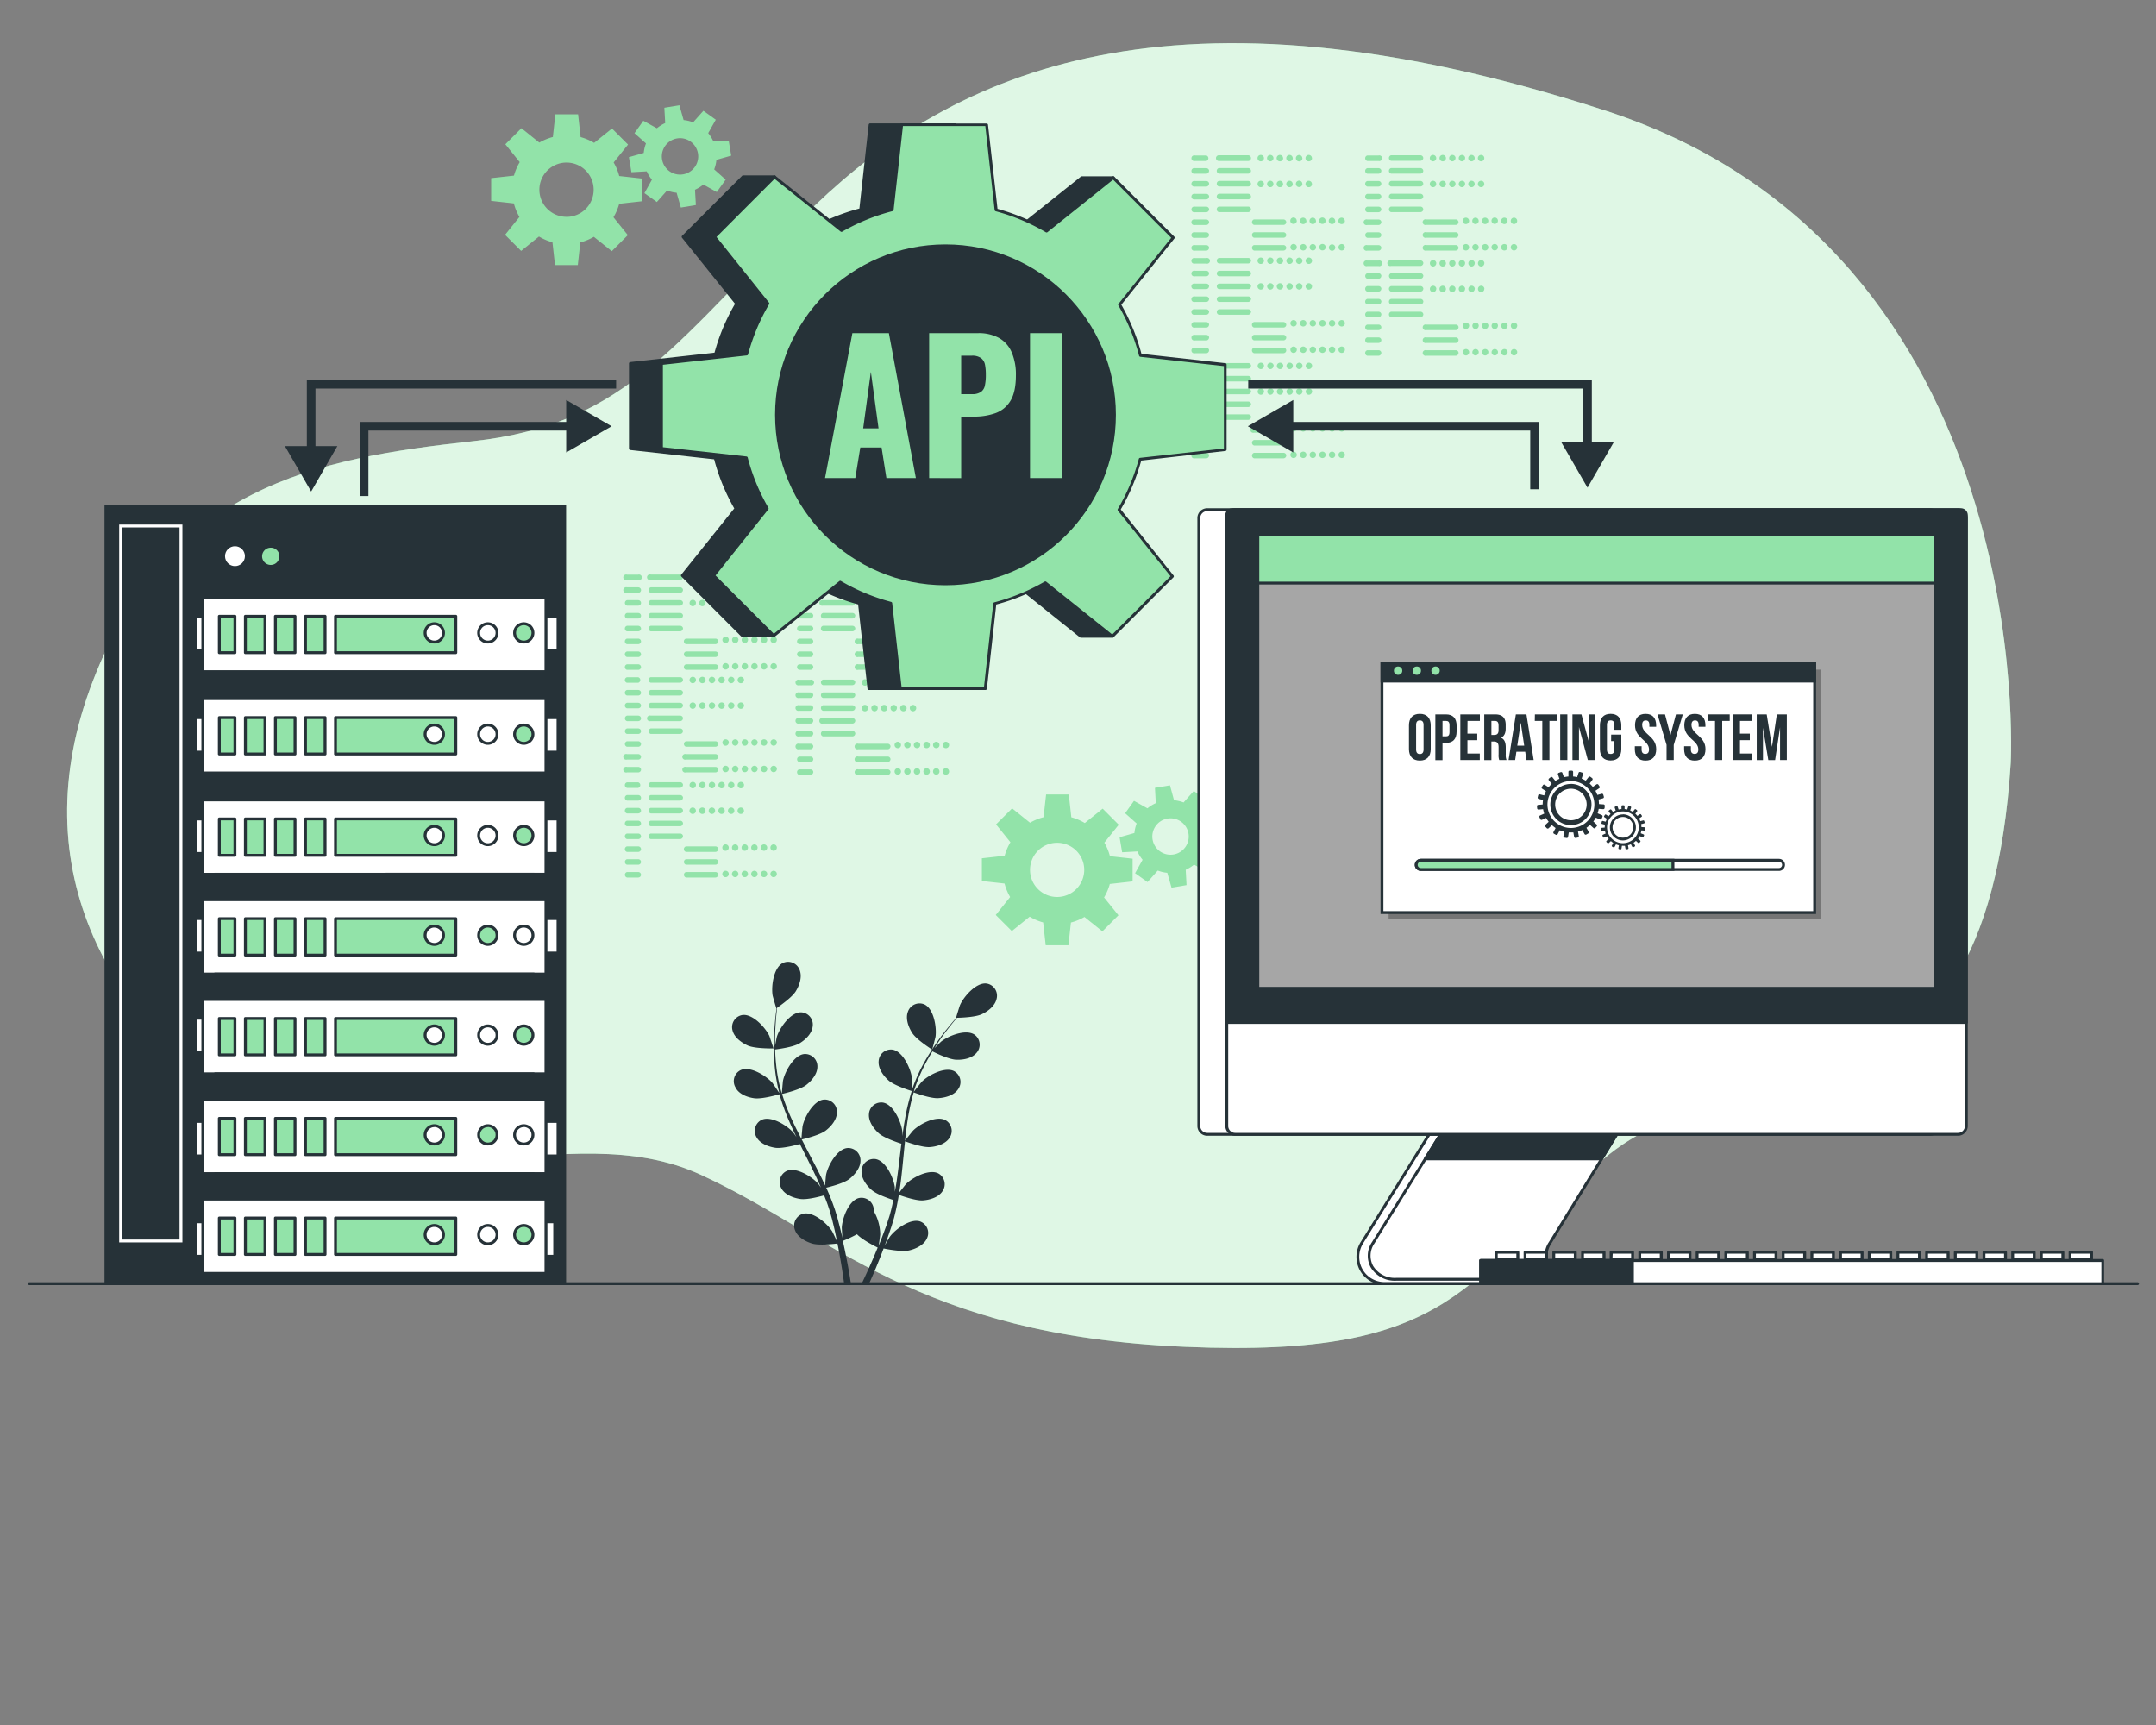 <svg xmlns="http://www.w3.org/2000/svg" viewBox="0 0 750 600"><rect x="0" y="0" width="750" height="600" fill="#808080" stroke="none"/><g id="freepik--background-simple--inject-387"><path d="M699.46,265.47s10-178-141-227-227-13-275,33-64,76-119,82-106,16-132,83,7,120,57,153,108-2,154,19,75,56,169,60,97-23,145-65S690.46,405.47,699.46,265.47Z" style="fill:#92E3A9"></path><path d="M699.46,265.47s10-178-141-227-227-13-275,33-64,76-119,82-106,16-132,83,7,120,57,153,108-2,154,19,75,56,169,60,97-23,145-65S690.46,405.47,699.46,265.47Z" style="fill:#fff;opacity:0.7"></path></g><g id="freepik--Table--inject-387"><path d="M743.58,447H10.22a.51.51,0,0,1-.5-.5.5.5,0,0,1,.5-.5H743.58a.5.5,0,0,1,.5.5A.51.51,0,0,1,743.58,447Z" style="fill:#263238"></path></g><g id="freepik--Codes--inject-387"><path d="M419.62,56h-3.9a1,1,0,1,1,0-1.93h3.9a1,1,0,0,1,0,1.93Zm1,3.49a1,1,0,0,0-1-1h-3.9a1,1,0,1,0,0,1.93h3.9A1,1,0,0,0,420.58,59.48Zm0,4.47a1,1,0,0,0-1-1h-3.9a1,1,0,1,0,0,1.93h3.9A1,1,0,0,0,420.58,64Zm0,4.46a1,1,0,0,0-1-1h-3.9a1,1,0,1,0,0,1.93h3.9A1,1,0,0,0,420.58,68.41Zm0,4.46a1,1,0,0,0-1-1h-3.9a1,1,0,1,0,0,1.93h3.9A1,1,0,0,0,420.58,72.87Zm0,4.46a1,1,0,0,0-1-1h-3.9a1,1,0,1,0,0,1.92h3.9A1,1,0,0,0,420.58,77.33Zm0,4.46a1,1,0,0,0-1-1h-3.9a1,1,0,1,0,0,1.92h3.9A1,1,0,0,0,420.58,81.79Zm0,4.46a1,1,0,0,0-1-1h-3.9a1,1,0,1,0,0,1.92h3.9A1,1,0,0,0,420.58,86.25ZM435.18,55a1,1,0,0,0-1-1H424A1,1,0,0,0,424,56h10.25A1,1,0,0,0,435.18,55Zm0,4.46a1,1,0,0,0-1-1H424a1,1,0,0,0,0,1.93h10.25A1,1,0,0,0,435.18,59.48Zm0,4.47a1,1,0,0,0-1-1H424a1,1,0,0,0,0,1.93h10.25A1,1,0,0,0,435.18,64Zm0,4.46a1,1,0,0,0-1-1H424a1,1,0,0,0,0,1.93h10.25A1,1,0,0,0,435.18,68.41Zm0,4.46a1,1,0,0,0-1-1H424a1,1,0,0,0,0,1.93h10.25A1,1,0,0,0,435.18,72.87Zm12.27,4.46a1,1,0,0,0-1-1H436.24a1,1,0,0,0,0,1.92h10.25A1,1,0,0,0,447.45,77.33Zm0,4.46a1,1,0,0,0-1-1H436.24a1,1,0,0,0,0,1.92h10.25A1,1,0,0,0,447.45,81.79Zm0,4.46a1,1,0,0,0-1-1H436.24a1,1,0,0,0,0,1.92h10.25A1,1,0,0,0,447.45,86.25ZM439.69,55a1.12,1.12,0,1,0-1.11,1.12A1.11,1.11,0,0,0,439.69,55ZM443,55a1.12,1.12,0,1,0-1.12,1.12A1.12,1.12,0,0,0,443,55Zm3.34,0a1.12,1.12,0,1,0-1.11,1.12A1.11,1.11,0,0,0,446.38,55Zm3.35,0a1.12,1.12,0,1,0-1.12,1.12A1.12,1.12,0,0,0,449.73,55Zm3.34,0A1.12,1.12,0,1,0,452,56.14,1.11,1.11,0,0,0,453.07,55Zm3.35,0a1.12,1.12,0,1,0-1.12,1.12A1.12,1.12,0,0,0,456.42,55ZM439.69,64a1.12,1.12,0,1,0-1.11,1.11A1.12,1.12,0,0,0,439.69,64ZM443,64a1.12,1.12,0,1,0-1.12,1.11A1.12,1.12,0,0,0,443,64Zm3.34,0a1.12,1.12,0,1,0-1.11,1.11A1.12,1.12,0,0,0,446.38,64Zm3.35,0a1.12,1.12,0,1,0-1.12,1.11A1.12,1.12,0,0,0,449.73,64Zm3.34,0A1.12,1.12,0,1,0,452,65.06,1.12,1.12,0,0,0,453.07,64Zm3.35,0a1.12,1.12,0,1,0-1.12,1.11A1.12,1.12,0,0,0,456.42,64Zm-5.3,12.82A1.12,1.12,0,1,0,450,77.89,1.12,1.12,0,0,0,451.12,76.77Zm3.35,0a1.12,1.12,0,1,0-1.12,1.12A1.12,1.12,0,0,0,454.47,76.77Zm3.34,0a1.12,1.12,0,1,0-1.11,1.12A1.12,1.12,0,0,0,457.81,76.77Zm3.35,0A1.12,1.12,0,1,0,460,77.89,1.12,1.12,0,0,0,461.16,76.77Zm3.34,0a1.12,1.12,0,1,0-1.11,1.12A1.11,1.11,0,0,0,464.5,76.77Zm3.35,0a1.12,1.12,0,1,0-1.12,1.12A1.12,1.12,0,0,0,467.85,76.77ZM451.12,86A1.12,1.12,0,1,0,450,87.09,1.11,1.11,0,0,0,451.12,86Zm3.35,0a1.12,1.12,0,1,0-1.12,1.12A1.11,1.11,0,0,0,454.47,86Zm3.34,0a1.12,1.12,0,1,0-1.11,1.12A1.11,1.11,0,0,0,457.81,86Zm3.35,0A1.12,1.12,0,1,0,460,87.09,1.11,1.11,0,0,0,461.16,86Zm3.34,0a1.12,1.12,0,0,0-2.23,0,1.12,1.12,0,1,0,2.23,0Zm3.35,0a1.12,1.12,0,1,0-1.12,1.12A1.11,1.11,0,0,0,467.85,86Z" style="fill:#92E3A9"></path><path d="M419.62,91.68h-3.9a1,1,0,1,1,0-1.92h3.9a1,1,0,1,1,0,1.92Zm1,3.5a1,1,0,0,0-1-1h-3.9a1,1,0,1,0,0,1.92h3.9A1,1,0,0,0,420.58,95.18Zm0,4.46a1,1,0,0,0-1-1h-3.9a1,1,0,1,0,0,1.92h3.9A1,1,0,0,0,420.58,99.64Zm0,4.46a1,1,0,0,0-1-1h-3.9a1,1,0,1,0,0,1.92h3.9A1,1,0,0,0,420.58,104.1Zm0,4.46a1,1,0,0,0-1-1h-3.9a1,1,0,1,0,0,1.92h3.9A1,1,0,0,0,420.58,108.56Zm0,4.46a1,1,0,0,0-1-1h-3.9a1,1,0,1,0,0,1.93h3.9A1,1,0,0,0,420.58,113Zm0,4.46a1,1,0,0,0-1-1h-3.9a1,1,0,1,0,0,1.93h3.9A1,1,0,0,0,420.58,117.48Zm0,4.46a1,1,0,0,0-1-1h-3.9a1,1,0,1,0,0,1.93h3.9A1,1,0,0,0,420.58,121.94Zm14.6-31.22a1,1,0,0,0-1-1H424a1,1,0,0,0,0,1.92h10.25A1,1,0,0,0,435.18,90.72Zm0,4.46a1,1,0,0,0-1-1H424a1,1,0,0,0,0,1.92h10.25A1,1,0,0,0,435.18,95.18Zm0,4.46a1,1,0,0,0-1-1H424a1,1,0,0,0,0,1.92h10.25A1,1,0,0,0,435.18,99.64Zm0,4.46a1,1,0,0,0-1-1H424a1,1,0,0,0,0,1.92h10.25A1,1,0,0,0,435.18,104.1Zm0,4.46a1,1,0,0,0-1-1H424a1,1,0,0,0,0,1.92h10.25A1,1,0,0,0,435.18,108.56ZM447.45,113a1,1,0,0,0-1-1H436.24a1,1,0,0,0,0,1.93h10.25A1,1,0,0,0,447.45,113Zm0,4.46a1,1,0,0,0-1-1H436.24a1,1,0,0,0,0,1.93h10.25A1,1,0,0,0,447.45,117.48Zm0,4.46a1,1,0,0,0-1-1H436.24a1,1,0,0,0,0,1.93h10.25A1,1,0,0,0,447.45,121.94Zm-7.76-31.22a1.12,1.12,0,1,0-1.11,1.11A1.12,1.12,0,0,0,439.69,90.72Zm3.35,0a1.12,1.12,0,1,0-1.12,1.11A1.12,1.12,0,0,0,443,90.72Zm3.34,0a1.12,1.12,0,1,0-1.11,1.11A1.12,1.12,0,0,0,446.38,90.72Zm3.35,0a1.12,1.12,0,1,0-1.12,1.11A1.12,1.12,0,0,0,449.73,90.72Zm3.34,0A1.12,1.12,0,1,0,452,91.83,1.12,1.12,0,0,0,453.07,90.72Zm3.35,0a1.12,1.12,0,1,0-1.12,1.11A1.12,1.12,0,0,0,456.42,90.72Zm-16.73,8.92a1.12,1.12,0,1,0-1.11,1.12A1.11,1.11,0,0,0,439.69,99.64Zm3.35,0a1.12,1.12,0,1,0-1.12,1.12A1.11,1.11,0,0,0,443,99.64Zm3.34,0a1.12,1.12,0,1,0-1.11,1.12A1.11,1.11,0,0,0,446.38,99.64Zm3.35,0a1.12,1.12,0,1,0-1.12,1.12A1.11,1.11,0,0,0,449.73,99.64Zm3.34,0a1.12,1.12,0,1,0-1.11,1.12A1.11,1.11,0,0,0,453.07,99.64Zm3.35,0a1.12,1.12,0,1,0-1.12,1.12A1.11,1.11,0,0,0,456.42,99.64Zm-5.3,12.83a1.12,1.12,0,1,0-1.11,1.11A1.12,1.12,0,0,0,451.12,112.47Zm3.35,0a1.12,1.12,0,1,0-1.12,1.11A1.12,1.12,0,0,0,454.47,112.47Zm3.34,0a1.12,1.12,0,1,0-1.11,1.11A1.12,1.12,0,0,0,457.81,112.47Zm3.35,0a1.12,1.12,0,1,0-1.12,1.11A1.12,1.12,0,0,0,461.16,112.47Zm3.34,0a1.12,1.12,0,1,0-1.11,1.11A1.11,1.11,0,0,0,464.5,112.47Zm3.35,0a1.12,1.12,0,1,0-1.12,1.11A1.12,1.12,0,0,0,467.85,112.47Zm-16.73,9.2a1.12,1.12,0,1,0-1.11,1.11A1.12,1.12,0,0,0,451.12,121.67Zm3.35,0a1.12,1.12,0,1,0-1.12,1.11A1.12,1.12,0,0,0,454.47,121.67Zm3.34,0a1.12,1.12,0,1,0-1.11,1.11A1.12,1.12,0,0,0,457.81,121.67Zm3.35,0a1.12,1.12,0,1,0-1.12,1.11A1.12,1.12,0,0,0,461.16,121.67Zm3.34,0a1.12,1.12,0,1,0-1.11,1.11A1.11,1.11,0,0,0,464.5,121.67Zm3.35,0a1.12,1.12,0,1,0-1.12,1.11A1.12,1.12,0,0,0,467.85,121.67Z" style="fill:#92E3A9"></path><path d="M419.62,128.24h-3.9a1,1,0,1,1,0-1.93h3.9a1,1,0,0,1,0,1.93Zm1,3.5a1,1,0,0,0-1-1h-3.9a1,1,0,1,0,0,1.93h3.9A1,1,0,0,0,420.58,131.74Zm0,4.46a1,1,0,0,0-1-1h-3.9a1,1,0,1,0,0,1.93h3.9A1,1,0,0,0,420.58,136.2Zm0,4.46a1,1,0,0,0-1-1h-3.9a1,1,0,1,0,0,1.92h3.9A1,1,0,0,0,420.58,140.66Zm0,4.46a1,1,0,0,0-1-1h-3.9a1,1,0,1,0,0,1.92h3.9A1,1,0,0,0,420.58,145.12Zm0,4.46a1,1,0,0,0-1-1h-3.9a1,1,0,1,0,0,1.92h3.9A1,1,0,0,0,420.58,149.58Zm0,4.46a1,1,0,0,0-1-1h-3.9a1,1,0,1,0,0,1.92h3.9A1,1,0,0,0,420.58,154Zm0,4.46a1,1,0,0,0-1-1h-3.9a1,1,0,1,0,0,1.92h3.9A1,1,0,0,0,420.58,158.5Zm14.6-31.22a1,1,0,0,0-1-1H424a1,1,0,0,0,0,1.93h10.25A1,1,0,0,0,435.18,127.28Zm0,4.46a1,1,0,0,0-1-1H424a1,1,0,0,0,0,1.93h10.25A1,1,0,0,0,435.18,131.74Zm0,4.46a1,1,0,0,0-1-1H424a1,1,0,0,0,0,1.93h10.25A1,1,0,0,0,435.18,136.2Zm0,4.46a1,1,0,0,0-1-1H424a1,1,0,0,0,0,1.92h10.25A1,1,0,0,0,435.18,140.66Zm0,4.46a1,1,0,0,0-1-1H424a1,1,0,0,0,0,1.92h10.25A1,1,0,0,0,435.18,145.12Zm12.27,4.46a1,1,0,0,0-1-1H436.24a1,1,0,1,0,0,1.92h10.25A1,1,0,0,0,447.45,149.58Zm0,4.46a1,1,0,0,0-1-1H436.24a1,1,0,0,0,0,1.92h10.25A1,1,0,0,0,447.45,154Zm0,4.46a1,1,0,0,0-1-1H436.24a1,1,0,0,0,0,1.92h10.25A1,1,0,0,0,447.45,158.5Zm-7.76-31.22a1.12,1.12,0,1,0-1.11,1.11A1.12,1.12,0,0,0,439.69,127.28Zm3.35,0a1.12,1.12,0,1,0-1.12,1.11A1.12,1.12,0,0,0,443,127.28Zm3.34,0a1.12,1.12,0,1,0-1.11,1.11A1.12,1.12,0,0,0,446.38,127.28Zm3.35,0a1.12,1.12,0,1,0-1.12,1.11A1.12,1.12,0,0,0,449.73,127.28Zm3.34,0a1.12,1.12,0,1,0-1.11,1.11A1.12,1.12,0,0,0,453.07,127.28Zm3.35,0a1.12,1.12,0,1,0-1.12,1.11A1.12,1.12,0,0,0,456.42,127.28Zm-16.73,8.92a1.12,1.12,0,1,0-1.11,1.11A1.12,1.12,0,0,0,439.69,136.2Zm3.35,0a1.12,1.12,0,1,0-1.12,1.11A1.12,1.12,0,0,0,443,136.2Zm3.34,0a1.12,1.12,0,1,0-1.11,1.11A1.12,1.12,0,0,0,446.38,136.2Zm3.35,0a1.12,1.12,0,1,0-1.12,1.11A1.12,1.12,0,0,0,449.73,136.2Zm3.34,0a1.12,1.12,0,1,0-1.11,1.11A1.12,1.12,0,0,0,453.07,136.2Zm3.35,0a1.12,1.12,0,1,0-1.12,1.11A1.12,1.12,0,0,0,456.42,136.2ZM451.12,149a1.12,1.12,0,1,0-1.11,1.12A1.11,1.11,0,0,0,451.12,149Zm3.35,0a1.12,1.12,0,1,0-1.12,1.12A1.12,1.12,0,0,0,454.47,149Zm3.34,0a1.12,1.12,0,1,0-1.11,1.12A1.11,1.11,0,0,0,457.81,149Zm3.35,0a1.12,1.12,0,1,0-1.12,1.12A1.12,1.12,0,0,0,461.16,149Zm3.34,0a1.12,1.12,0,1,0-1.11,1.12A1.11,1.11,0,0,0,464.5,149Zm3.35,0a1.12,1.12,0,1,0-1.12,1.12A1.12,1.12,0,0,0,467.85,149Zm-16.73,9.2a1.12,1.12,0,1,0-1.11,1.12A1.11,1.11,0,0,0,451.12,158.22Zm3.35,0a1.12,1.12,0,1,0-1.12,1.12A1.12,1.12,0,0,0,454.47,158.22Zm3.34,0a1.12,1.12,0,1,0-1.11,1.12A1.11,1.11,0,0,0,457.81,158.22Zm3.35,0a1.12,1.12,0,1,0-1.12,1.12A1.12,1.12,0,0,0,461.16,158.22Zm3.34,0a1.12,1.12,0,1,0-1.11,1.12A1.11,1.11,0,0,0,464.5,158.22Zm3.35,0a1.12,1.12,0,1,0-1.12,1.12A1.12,1.12,0,0,0,467.85,158.22Z" style="fill:#92E3A9"></path><path d="M479.54,56h-3.9a1,1,0,0,1,0-1.93h3.9a1,1,0,1,1,0,1.93Zm1,3.49a1,1,0,0,0-1-1h-3.9a1,1,0,0,0,0,1.93h3.9A1,1,0,0,0,480.51,59.48Zm0,4.47a1,1,0,0,0-1-1h-3.9a1,1,0,0,0,0,1.93h3.9A1,1,0,0,0,480.51,64Zm0,4.46a1,1,0,0,0-1-1h-3.9a1,1,0,0,0,0,1.93h3.9A1,1,0,0,0,480.51,68.41Zm0,4.46a1,1,0,0,0-1-1h-3.9a1,1,0,0,0,0,1.93h3.9A1,1,0,0,0,480.51,72.87Zm0,4.46a1,1,0,0,0-1-1h-3.9a1,1,0,1,0,0,1.92h3.9A1,1,0,0,0,480.51,77.33Zm0,4.46a1,1,0,0,0-1-1h-3.9a1,1,0,0,0,0,1.92h3.9A1,1,0,0,0,480.51,81.79Zm0,4.46a1,1,0,0,0-1-1h-3.9a1,1,0,1,0,0,1.92h3.9A1,1,0,0,0,480.51,86.25ZM495.11,55a1,1,0,0,0-1-1H483.9a1,1,0,0,0,0,1.93h10.25A1,1,0,0,0,495.11,55Zm0,4.46a1,1,0,0,0-1-1H483.9a1,1,0,0,0,0,1.93h10.25A1,1,0,0,0,495.11,59.48Zm0,4.47a1,1,0,0,0-1-1H483.9a1,1,0,0,0,0,1.93h10.25A1,1,0,0,0,495.11,64Zm0,4.46a1,1,0,0,0-1-1H483.9a1,1,0,0,0,0,1.93h10.25A1,1,0,0,0,495.11,68.41Zm0,4.46a1,1,0,0,0-1-1H483.9a1,1,0,0,0,0,1.93h10.25A1,1,0,0,0,495.11,72.87Zm12.26,4.46a1,1,0,0,0-1-1H496.17a1,1,0,1,0,0,1.92h10.24A1,1,0,0,0,507.37,77.33Zm0,4.46a1,1,0,0,0-1-1H496.17a1,1,0,1,0,0,1.92h10.24A1,1,0,0,0,507.37,81.79Zm0,4.46a1,1,0,0,0-1-1H496.17a1,1,0,1,0,0,1.92h10.24A1,1,0,0,0,507.37,86.25ZM499.62,55a1.12,1.12,0,1,0-1.12,1.12A1.12,1.12,0,0,0,499.62,55ZM503,55a1.12,1.12,0,1,0-1.11,1.12A1.11,1.11,0,0,0,503,55Zm3.35,0a1.12,1.12,0,1,0-1.12,1.12A1.12,1.12,0,0,0,506.31,55Zm3.34,0a1.12,1.12,0,1,0-1.11,1.12A1.11,1.11,0,0,0,509.65,55ZM513,55a1.12,1.12,0,1,0-1.12,1.12A1.12,1.12,0,0,0,513,55Zm3.34,0a1.12,1.12,0,1,0-1.11,1.12A1.11,1.11,0,0,0,516.34,55ZM499.62,64a1.12,1.12,0,1,0-1.12,1.11A1.12,1.12,0,0,0,499.62,64ZM503,64a1.12,1.12,0,1,0-1.11,1.11A1.12,1.12,0,0,0,503,64Zm3.35,0a1.12,1.12,0,1,0-1.12,1.11A1.12,1.12,0,0,0,506.31,64Zm3.34,0a1.12,1.12,0,1,0-1.11,1.11A1.12,1.12,0,0,0,509.65,64ZM513,64a1.12,1.12,0,1,0-1.12,1.11A1.12,1.12,0,0,0,513,64Zm3.34,0a1.12,1.12,0,1,0-1.11,1.11A1.11,1.11,0,0,0,516.34,64Zm-5.29,12.82a1.12,1.12,0,1,0-1.12,1.12A1.12,1.12,0,0,0,511.05,76.77Zm3.34,0a1.12,1.12,0,1,0-1.11,1.12A1.12,1.12,0,0,0,514.39,76.77Zm3.35,0a1.12,1.12,0,1,0-1.12,1.12A1.12,1.12,0,0,0,517.74,76.77Zm3.34,0A1.12,1.12,0,1,0,520,77.89,1.12,1.12,0,0,0,521.08,76.77Zm3.35,0a1.12,1.12,0,1,0-1.12,1.12A1.12,1.12,0,0,0,524.43,76.77Zm3.35,0a1.12,1.12,0,1,0-1.12,1.12A1.12,1.12,0,0,0,527.78,76.77ZM511.05,86a1.12,1.12,0,1,0-1.12,1.12A1.11,1.11,0,0,0,511.05,86Zm3.34,0a1.12,1.12,0,1,0-1.11,1.12A1.11,1.11,0,0,0,514.39,86Zm3.35,0a1.12,1.12,0,1,0-1.12,1.12A1.11,1.11,0,0,0,517.74,86Zm3.34,0A1.12,1.12,0,1,0,520,87.09,1.11,1.11,0,0,0,521.08,86Zm3.35,0a1.12,1.12,0,1,0-1.12,1.12A1.11,1.11,0,0,0,524.43,86Zm3.35,0a1.12,1.12,0,1,0-1.12,1.12A1.11,1.11,0,0,0,527.78,86Z" style="fill:#92E3A9"></path><path d="M479.54,92.54h-3.9a1,1,0,1,1,0-1.92h3.9a1,1,0,1,1,0,1.92Zm1,3.5a1,1,0,0,0-1-1h-3.9a1,1,0,0,0,0,1.92h3.9A1,1,0,0,0,480.51,96Zm0,4.46a1,1,0,0,0-1-1h-3.9a1,1,0,0,0,0,1.93h3.9A1,1,0,0,0,480.51,100.5Zm0,4.46a1,1,0,0,0-1-1h-3.9a1,1,0,0,0,0,1.93h3.9A1,1,0,0,0,480.51,105Zm0,4.46a1,1,0,0,0-1-1h-3.9a1,1,0,0,0,0,1.93h3.9A1,1,0,0,0,480.51,109.42Zm0,4.47a1,1,0,0,0-1-1h-3.9a1,1,0,0,0,0,1.93h3.9A1,1,0,0,0,480.51,113.89Zm0,4.46a1,1,0,0,0-1-1h-3.9a1,1,0,0,0,0,1.93h3.9A1,1,0,0,0,480.51,118.35Zm0,4.46a1,1,0,0,0-1-1h-3.9a1,1,0,0,0,0,1.93h3.9A1,1,0,0,0,480.51,122.81Zm14.6-31.23a1,1,0,0,0-1-1H483.9a1,1,0,1,0,0,1.92h10.25A1,1,0,0,0,495.11,91.58Zm0,4.46a1,1,0,0,0-1-1H483.9a1,1,0,0,0,0,1.92h10.25A1,1,0,0,0,495.11,96Zm0,4.46a1,1,0,0,0-1-1H483.9a1,1,0,0,0,0,1.93h10.25A1,1,0,0,0,495.11,100.5Zm0,4.46a1,1,0,0,0-1-1H483.9a1,1,0,0,0,0,1.93h10.25A1,1,0,0,0,495.11,105Zm0,4.46a1,1,0,0,0-1-1H483.9a1,1,0,0,0,0,1.93h10.25A1,1,0,0,0,495.11,109.42Zm12.26,4.47a1,1,0,0,0-1-1H496.17a1,1,0,1,0,0,1.93h10.24A1,1,0,0,0,507.37,113.89Zm0,4.46a1,1,0,0,0-1-1H496.17a1,1,0,1,0,0,1.93h10.24A1,1,0,0,0,507.37,118.35Zm0,4.46a1,1,0,0,0-1-1H496.17a1,1,0,1,0,0,1.93h10.24A1,1,0,0,0,507.37,122.81Zm-7.75-31.23a1.12,1.12,0,1,0-1.12,1.12A1.12,1.12,0,0,0,499.62,91.58Zm3.34,0a1.12,1.12,0,1,0-1.11,1.12A1.11,1.11,0,0,0,503,91.58Zm3.35,0a1.12,1.12,0,1,0-1.12,1.12A1.12,1.12,0,0,0,506.31,91.58Zm3.34,0a1.12,1.12,0,1,0-1.11,1.12A1.11,1.11,0,0,0,509.65,91.58Zm3.35,0a1.12,1.12,0,1,0-1.12,1.12A1.12,1.12,0,0,0,513,91.58Zm3.34,0a1.12,1.12,0,1,0-1.11,1.12A1.11,1.11,0,0,0,516.34,91.58Zm-16.72,8.92a1.12,1.12,0,1,0-1.12,1.12A1.12,1.12,0,0,0,499.62,100.5Zm3.34,0a1.12,1.12,0,1,0-1.11,1.12A1.11,1.11,0,0,0,503,100.5Zm3.35,0a1.12,1.12,0,1,0-1.12,1.12A1.12,1.12,0,0,0,506.31,100.5Zm3.34,0a1.12,1.12,0,1,0-1.11,1.12A1.11,1.11,0,0,0,509.65,100.5Zm3.35,0a1.12,1.12,0,1,0-1.12,1.12A1.12,1.12,0,0,0,513,100.5Zm3.34,0a1.12,1.12,0,1,0-1.11,1.12A1.11,1.11,0,0,0,516.34,100.5Zm-5.29,12.83a1.12,1.12,0,1,0-1.12,1.11A1.12,1.12,0,0,0,511.05,113.33Zm3.34,0a1.12,1.12,0,1,0-1.11,1.11A1.12,1.12,0,0,0,514.39,113.33Zm3.35,0a1.12,1.12,0,1,0-1.12,1.11A1.12,1.12,0,0,0,517.74,113.33Zm3.34,0a1.12,1.12,0,1,0-1.11,1.11A1.12,1.12,0,0,0,521.08,113.33Zm3.35,0a1.12,1.12,0,1,0-1.12,1.11A1.12,1.12,0,0,0,524.43,113.33Zm3.35,0a1.12,1.12,0,1,0-1.12,1.11A1.12,1.12,0,0,0,527.78,113.33Zm-16.73,9.2a1.12,1.12,0,1,0-1.12,1.11A1.12,1.12,0,0,0,511.05,122.53Zm3.34,0a1.12,1.12,0,1,0-1.11,1.11A1.12,1.12,0,0,0,514.39,122.53Zm3.35,0a1.12,1.12,0,1,0-1.12,1.11A1.12,1.12,0,0,0,517.74,122.53Zm3.34,0a1.12,1.12,0,1,0-1.11,1.11A1.12,1.12,0,0,0,521.08,122.53Zm3.35,0a1.12,1.12,0,1,0-1.12,1.11A1.12,1.12,0,0,0,524.43,122.53Zm3.35,0a1.12,1.12,0,1,0-1.12,1.11A1.12,1.12,0,0,0,527.78,122.53Z" style="fill:#92E3A9"></path><path d="M222,201.79H218.1a1,1,0,1,1,0-1.92H222a1,1,0,1,1,0,1.92Zm1,3.5a1,1,0,0,0-1-1H218.1a1,1,0,1,0,0,1.92H222A1,1,0,0,0,223,205.29Zm0,4.46a1,1,0,0,0-1-1H218.1a1,1,0,0,0,0,1.92H222A1,1,0,0,0,223,209.75Zm0,4.46a1,1,0,0,0-1-1H218.1a1,1,0,0,0,0,1.93H222A1,1,0,0,0,223,214.21Zm0,4.46a1,1,0,0,0-1-1H218.1a1,1,0,0,0,0,1.93H222A1,1,0,0,0,223,218.67Zm0,4.46a1,1,0,0,0-1-1H218.1a1,1,0,0,0,0,1.93H222A1,1,0,0,0,223,223.13Zm0,4.47a1,1,0,0,0-1-1H218.1a1,1,0,0,0,0,1.93H222A1,1,0,0,0,223,227.6Zm0,4.46a1,1,0,0,0-1-1H218.1a1,1,0,0,0,0,1.93H222A1,1,0,0,0,223,232.06Zm14.6-31.23a1,1,0,0,0-1-1H226.36a1,1,0,1,0,0,1.92h10.25A1,1,0,0,0,237.57,200.83Zm0,4.46a1,1,0,0,0-1-1H226.36a1,1,0,0,0,0,1.92h10.25A1,1,0,0,0,237.57,205.29Zm0,4.46a1,1,0,0,0-1-1H226.36a1,1,0,0,0,0,1.92h10.25A1,1,0,0,0,237.57,209.75Zm0,4.46a1,1,0,0,0-1-1H226.36a1,1,0,0,0,0,1.93h10.25A1,1,0,0,0,237.57,214.21Zm0,4.46a1,1,0,0,0-1-1H226.36a1,1,0,0,0,0,1.93h10.25A1,1,0,0,0,237.57,218.67Zm12.27,4.46a1,1,0,0,0-1-1H238.63a1,1,0,0,0,0,1.93h10.25A1,1,0,0,0,249.84,223.13Zm0,4.47a1,1,0,0,0-1-1H238.63a1,1,0,0,0,0,1.93h10.25A1,1,0,0,0,249.84,227.6Zm0,4.46a1,1,0,0,0-1-1H238.63a1,1,0,0,0,0,1.93h10.25A1,1,0,0,0,249.84,232.06Zm-7.76-31.23A1.12,1.12,0,1,0,241,202,1.11,1.11,0,0,0,242.08,200.83Zm3.35,0a1.12,1.12,0,1,0-1.12,1.12A1.11,1.11,0,0,0,245.43,200.83Zm3.34,0a1.12,1.12,0,1,0-1.11,1.12A1.11,1.11,0,0,0,248.77,200.83Zm3.35,0A1.12,1.12,0,1,0,251,202,1.11,1.11,0,0,0,252.12,200.83Zm3.34,0a1.12,1.12,0,1,0-1.11,1.12A1.11,1.11,0,0,0,255.46,200.83Zm3.35,0a1.12,1.12,0,1,0-1.12,1.12A1.11,1.11,0,0,0,258.81,200.83Zm-16.73,8.92a1.12,1.12,0,1,0-1.11,1.12A1.11,1.11,0,0,0,242.08,209.75Zm3.35,0a1.12,1.12,0,1,0-1.12,1.12A1.12,1.12,0,0,0,245.43,209.75Zm3.34,0a1.12,1.12,0,1,0-1.11,1.12A1.11,1.11,0,0,0,248.77,209.75Zm3.35,0a1.12,1.12,0,1,0-1.12,1.12A1.12,1.12,0,0,0,252.12,209.75Zm3.34,0a1.12,1.12,0,1,0-1.11,1.12A1.11,1.11,0,0,0,255.46,209.75Zm3.35,0a1.12,1.12,0,1,0-1.12,1.12A1.12,1.12,0,0,0,258.81,209.75Zm-5.3,12.83a1.12,1.12,0,1,0-1.11,1.11A1.12,1.12,0,0,0,253.51,222.58Zm3.35,0a1.12,1.12,0,1,0-1.12,1.11A1.12,1.12,0,0,0,256.86,222.58Zm3.34,0a1.12,1.12,0,1,0-1.11,1.11A1.12,1.12,0,0,0,260.2,222.58Zm3.35,0a1.12,1.12,0,1,0-1.12,1.11A1.12,1.12,0,0,0,263.55,222.58Zm3.34,0a1.12,1.12,0,1,0-1.11,1.11A1.12,1.12,0,0,0,266.89,222.58Zm3.35,0a1.12,1.12,0,1,0-1.12,1.11A1.12,1.12,0,0,0,270.24,222.58Zm-16.73,9.2a1.12,1.12,0,1,0-1.11,1.11A1.12,1.12,0,0,0,253.51,231.78Zm3.35,0a1.12,1.12,0,1,0-1.12,1.11A1.12,1.12,0,0,0,256.86,231.78Zm3.34,0a1.12,1.12,0,1,0-1.11,1.11A1.12,1.12,0,0,0,260.2,231.78Zm3.35,0a1.12,1.12,0,1,0-1.12,1.11A1.12,1.12,0,0,0,263.55,231.78Zm3.34,0a1.12,1.12,0,1,0-1.11,1.11A1.12,1.12,0,0,0,266.89,231.78Zm3.35,0a1.12,1.12,0,1,0-1.12,1.11A1.12,1.12,0,0,0,270.24,231.78Z" style="fill:#92E3A9"></path><path d="M222,237.49H218.1a1,1,0,0,1,0-1.93H222a1,1,0,0,1,0,1.93Zm1,3.5a1,1,0,0,0-1-1H218.1a1,1,0,0,0,0,1.93H222A1,1,0,0,0,223,241Zm0,4.46a1,1,0,0,0-1-1H218.1a1,1,0,0,0,0,1.93H222A1,1,0,0,0,223,245.45Zm0,4.46a1,1,0,0,0-1-1H218.1a1,1,0,0,0,0,1.92H222A1,1,0,0,0,223,249.91Zm0,4.46a1,1,0,0,0-1-1H218.1a1,1,0,0,0,0,1.92H222A1,1,0,0,0,223,254.37Zm0,4.46a1,1,0,0,0-1-1H218.1a1,1,0,0,0,0,1.92H222A1,1,0,0,0,223,258.83Zm0,4.46a1,1,0,0,0-1-1H218.1a1,1,0,1,0,0,1.92H222A1,1,0,0,0,223,263.29Zm0,4.46a1,1,0,0,0-1-1H218.1a1,1,0,1,0,0,1.92H222A1,1,0,0,0,223,267.75Zm14.6-31.22a1,1,0,0,0-1-1H226.36a1,1,0,0,0,0,1.93h10.25A1,1,0,0,0,237.57,236.53Zm0,4.46a1,1,0,0,0-1-1H226.36a1,1,0,0,0,0,1.93h10.25A1,1,0,0,0,237.57,241Zm0,4.46a1,1,0,0,0-1-1H226.36a1,1,0,0,0,0,1.93h10.25A1,1,0,0,0,237.57,245.45Zm0,4.46a1,1,0,0,0-1-1H226.36a1,1,0,1,0,0,1.92h10.25A1,1,0,0,0,237.57,249.91Zm0,4.46a1,1,0,0,0-1-1H226.36a1,1,0,0,0,0,1.92h10.25A1,1,0,0,0,237.57,254.37Zm12.27,4.46a1,1,0,0,0-1-1H238.63a1,1,0,0,0,0,1.92h10.25A1,1,0,0,0,249.84,258.83Zm0,4.46a1,1,0,0,0-1-1H238.63a1,1,0,1,0,0,1.92h10.25A1,1,0,0,0,249.84,263.29Zm0,4.46a1,1,0,0,0-1-1H238.63a1,1,0,1,0,0,1.92h10.25A1,1,0,0,0,249.84,267.75Zm-7.76-31.22a1.12,1.12,0,1,0-1.11,1.11A1.12,1.12,0,0,0,242.08,236.53Zm3.35,0a1.12,1.12,0,1,0-1.12,1.11A1.12,1.12,0,0,0,245.43,236.53Zm3.34,0a1.12,1.12,0,1,0-1.11,1.11A1.12,1.12,0,0,0,248.77,236.53Zm3.35,0a1.12,1.12,0,1,0-1.12,1.11A1.12,1.12,0,0,0,252.12,236.53Zm3.34,0a1.12,1.12,0,1,0-1.11,1.11A1.12,1.12,0,0,0,255.46,236.53Zm3.35,0a1.12,1.12,0,1,0-1.12,1.11A1.12,1.12,0,0,0,258.81,236.53Zm-16.73,8.92a1.12,1.12,0,1,0-1.11,1.11A1.12,1.12,0,0,0,242.08,245.45Zm3.35,0a1.12,1.12,0,1,0-1.12,1.11A1.12,1.12,0,0,0,245.43,245.45Zm3.34,0a1.12,1.12,0,1,0-1.11,1.11A1.12,1.12,0,0,0,248.77,245.45Zm3.35,0a1.12,1.12,0,1,0-1.12,1.11A1.12,1.12,0,0,0,252.12,245.45Zm3.34,0a1.12,1.12,0,1,0-1.11,1.11A1.12,1.12,0,0,0,255.46,245.45Zm3.35,0a1.12,1.12,0,1,0-1.12,1.11A1.12,1.12,0,0,0,258.81,245.45Zm-5.3,12.82a1.12,1.12,0,1,0-1.11,1.12A1.11,1.11,0,0,0,253.51,258.27Zm3.35,0a1.12,1.12,0,1,0-1.12,1.12A1.12,1.12,0,0,0,256.86,258.27Zm3.34,0a1.12,1.12,0,1,0-1.11,1.12A1.11,1.11,0,0,0,260.2,258.27Zm3.35,0a1.12,1.12,0,1,0-1.12,1.12A1.12,1.12,0,0,0,263.55,258.27Zm3.34,0a1.12,1.12,0,1,0-1.11,1.12A1.11,1.11,0,0,0,266.89,258.27Zm3.35,0a1.12,1.12,0,1,0-1.12,1.12A1.12,1.12,0,0,0,270.24,258.27Zm-16.73,9.2a1.12,1.12,0,1,0-1.11,1.12A1.11,1.11,0,0,0,253.51,267.47Zm3.35,0a1.12,1.12,0,1,0-1.12,1.12A1.12,1.12,0,0,0,256.86,267.47Zm3.34,0a1.12,1.12,0,1,0-1.11,1.12A1.11,1.11,0,0,0,260.2,267.47Zm3.35,0a1.12,1.12,0,1,0-1.12,1.12A1.12,1.12,0,0,0,263.55,267.47Zm3.34,0a1.12,1.12,0,1,0-1.11,1.12A1.11,1.11,0,0,0,266.89,267.47Zm3.35,0a1.12,1.12,0,1,0-1.12,1.12A1.12,1.12,0,0,0,270.24,267.47Z" style="fill:#92E3A9"></path><path d="M222,274.05H218.1a1,1,0,0,1,0-1.93H222a1,1,0,0,1,0,1.93Zm1,3.49a1,1,0,0,0-1-1H218.1a1,1,0,0,0,0,1.93H222A1,1,0,0,0,223,277.54Zm0,4.46a1,1,0,0,0-1-1H218.1a1,1,0,0,0,0,1.93H222A1,1,0,0,0,223,282Zm0,4.46a1,1,0,0,0-1-1H218.1a1,1,0,0,0,0,1.93H222A1,1,0,0,0,223,286.46Zm0,4.47a1,1,0,0,0-1-1H218.1a1,1,0,0,0,0,1.93H222A1,1,0,0,0,223,290.93Zm0,4.46a1,1,0,0,0-1-1H218.1a1,1,0,0,0,0,1.93H222A1,1,0,0,0,223,295.39Zm0,4.46a1,1,0,0,0-1-1H218.1a1,1,0,0,0,0,1.92H222A1,1,0,0,0,223,299.85Zm0,4.46a1,1,0,0,0-1-1H218.1a1,1,0,0,0,0,1.92H222A1,1,0,0,0,223,304.31Zm14.6-31.23a1,1,0,0,0-1-1H226.36a1,1,0,0,0,0,1.93h10.25A1,1,0,0,0,237.57,273.08Zm0,4.46a1,1,0,0,0-1-1H226.36a1,1,0,0,0,0,1.93h10.25A1,1,0,0,0,237.57,277.54Zm0,4.46a1,1,0,0,0-1-1H226.36a1,1,0,0,0,0,1.93h10.25A1,1,0,0,0,237.57,282Zm0,4.46a1,1,0,0,0-1-1H226.36a1,1,0,0,0,0,1.93h10.25A1,1,0,0,0,237.57,286.46Zm0,4.47a1,1,0,0,0-1-1H226.36a1,1,0,0,0,0,1.93h10.25A1,1,0,0,0,237.57,290.93Zm12.27,4.46a1,1,0,0,0-1-1H238.63a1,1,0,0,0,0,1.93h10.25A1,1,0,0,0,249.84,295.39Zm0,4.46a1,1,0,0,0-1-1H238.63a1,1,0,0,0,0,1.92h10.25A1,1,0,0,0,249.84,299.85Zm0,4.46a1,1,0,0,0-1-1H238.63a1,1,0,0,0,0,1.92h10.25A1,1,0,0,0,249.84,304.31Zm-7.76-31.23A1.12,1.12,0,1,0,241,274.2,1.11,1.11,0,0,0,242.08,273.08Zm3.35,0a1.12,1.12,0,1,0-1.12,1.12A1.12,1.12,0,0,0,245.43,273.08Zm3.34,0a1.12,1.12,0,1,0-1.11,1.12A1.11,1.11,0,0,0,248.77,273.08Zm3.35,0A1.12,1.12,0,1,0,251,274.2,1.12,1.12,0,0,0,252.12,273.08Zm3.34,0a1.12,1.12,0,1,0-1.11,1.12A1.11,1.11,0,0,0,255.46,273.08Zm3.35,0a1.12,1.12,0,1,0-1.12,1.12A1.12,1.12,0,0,0,258.81,273.08ZM242.08,282a1.12,1.12,0,1,0-1.11,1.12A1.11,1.11,0,0,0,242.08,282Zm3.35,0a1.12,1.12,0,1,0-1.12,1.12A1.12,1.12,0,0,0,245.43,282Zm3.34,0a1.12,1.12,0,1,0-1.11,1.12A1.11,1.11,0,0,0,248.77,282Zm3.35,0a1.12,1.12,0,1,0-1.12,1.12A1.12,1.12,0,0,0,252.12,282Zm3.34,0a1.12,1.12,0,1,0-1.11,1.12A1.11,1.11,0,0,0,255.46,282Zm3.35,0a1.12,1.12,0,1,0-1.12,1.12A1.12,1.12,0,0,0,258.81,282Zm-5.3,12.83a1.12,1.12,0,1,0-1.11,1.11A1.12,1.12,0,0,0,253.51,294.83Zm3.35,0a1.12,1.12,0,1,0-1.12,1.11A1.12,1.12,0,0,0,256.86,294.83Zm3.34,0a1.12,1.12,0,1,0-1.11,1.11A1.12,1.12,0,0,0,260.2,294.83Zm3.35,0a1.12,1.12,0,1,0-1.12,1.11A1.12,1.12,0,0,0,263.55,294.83Zm3.34,0a1.12,1.12,0,1,0-1.11,1.11A1.12,1.12,0,0,0,266.89,294.83Zm3.35,0a1.12,1.12,0,1,0-1.12,1.11A1.12,1.12,0,0,0,270.24,294.83ZM253.51,304a1.12,1.12,0,1,0-1.11,1.11A1.12,1.12,0,0,0,253.51,304Zm3.35,0a1.12,1.12,0,1,0-1.12,1.11A1.12,1.12,0,0,0,256.86,304Zm3.34,0a1.12,1.12,0,1,0-1.11,1.11A1.12,1.12,0,0,0,260.2,304Zm3.35,0a1.12,1.12,0,1,0-1.12,1.11A1.12,1.12,0,0,0,263.55,304Zm3.34,0a1.12,1.12,0,1,0-1.11,1.11A1.12,1.12,0,0,0,266.89,304Zm3.35,0a1.12,1.12,0,1,0-1.12,1.11A1.12,1.12,0,0,0,270.24,304Z" style="fill:#92E3A9"></path><path d="M281.93,201.79H278a1,1,0,1,1,0-1.92h3.9a1,1,0,1,1,0,1.92Zm1,3.5a1,1,0,0,0-1-1H278a1,1,0,0,0,0,1.92h3.9A1,1,0,0,0,282.9,205.29Zm0,4.46a1,1,0,0,0-1-1H278a1,1,0,0,0,0,1.92h3.9A1,1,0,0,0,282.9,209.75Zm0,4.46a1,1,0,0,0-1-1H278a1,1,0,0,0,0,1.93h3.9A1,1,0,0,0,282.9,214.21Zm0,4.46a1,1,0,0,0-1-1H278a1,1,0,0,0,0,1.93h3.9A1,1,0,0,0,282.9,218.67Zm0,4.46a1,1,0,0,0-1-1H278a1,1,0,0,0,0,1.93h3.9A1,1,0,0,0,282.9,223.13Zm0,4.47a1,1,0,0,0-1-1H278a1,1,0,0,0,0,1.93h3.9A1,1,0,0,0,282.9,227.6Zm0,4.46a1,1,0,0,0-1-1H278a1,1,0,0,0,0,1.93h3.9A1,1,0,0,0,282.9,232.06Zm14.6-31.23a1,1,0,0,0-1-1H286.29a1,1,0,0,0,0,1.92h10.24A1,1,0,0,0,297.5,200.83Zm0,4.46a1,1,0,0,0-1-1H286.29a1,1,0,1,0,0,1.92h10.24A1,1,0,0,0,297.5,205.29Zm0,4.46a1,1,0,0,0-1-1H286.29a1,1,0,1,0,0,1.92h10.24A1,1,0,0,0,297.5,209.75Zm0,4.46a1,1,0,0,0-1-1H286.29a1,1,0,0,0,0,1.93h10.24A1,1,0,0,0,297.5,214.21Zm0,4.46a1,1,0,0,0-1-1H286.29a1,1,0,0,0,0,1.93h10.24A1,1,0,0,0,297.5,218.67Zm12.26,4.46a1,1,0,0,0-1-1H298.56a1,1,0,1,0,0,1.93H308.8A1,1,0,0,0,309.76,223.13Zm0,4.47a1,1,0,0,0-1-1H298.56a1,1,0,1,0,0,1.93H308.8A1,1,0,0,0,309.76,227.6Zm0,4.46a1,1,0,0,0-1-1H298.56a1,1,0,1,0,0,1.93H308.8A1,1,0,0,0,309.76,232.06ZM302,200.83a1.12,1.12,0,1,0-1.12,1.12A1.11,1.11,0,0,0,302,200.83Zm3.34,0a1.12,1.12,0,1,0-1.11,1.12A1.11,1.11,0,0,0,305.35,200.83Zm3.35,0a1.12,1.12,0,1,0-1.12,1.12A1.11,1.11,0,0,0,308.7,200.83Zm3.34,0a1.12,1.12,0,1,0-1.11,1.12A1.11,1.11,0,0,0,312,200.83Zm3.35,0a1.12,1.12,0,1,0-1.12,1.12A1.11,1.11,0,0,0,315.39,200.83Zm3.34,0a1.12,1.12,0,1,0-1.11,1.12A1.11,1.11,0,0,0,318.73,200.83ZM302,209.75a1.12,1.12,0,1,0-1.12,1.12A1.12,1.12,0,0,0,302,209.75Zm3.34,0a1.12,1.12,0,1,0-1.11,1.12A1.11,1.11,0,0,0,305.35,209.75Zm3.35,0a1.12,1.12,0,1,0-1.12,1.12A1.12,1.12,0,0,0,308.7,209.75Zm3.34,0a1.12,1.12,0,1,0-1.11,1.12A1.11,1.11,0,0,0,312,209.75Zm3.35,0a1.12,1.12,0,1,0-1.12,1.12A1.12,1.12,0,0,0,315.39,209.75Zm3.34,0a1.12,1.12,0,1,0-1.11,1.12A1.11,1.11,0,0,0,318.73,209.75Zm-5.29,12.83a1.12,1.12,0,1,0-1.12,1.11A1.12,1.12,0,0,0,313.44,222.58Zm3.34,0a1.12,1.12,0,1,0-1.11,1.11A1.12,1.12,0,0,0,316.78,222.58Zm3.35,0a1.12,1.12,0,1,0-1.12,1.11A1.12,1.12,0,0,0,320.13,222.58Zm3.34,0a1.12,1.12,0,1,0-1.11,1.11A1.12,1.12,0,0,0,323.47,222.58Zm3.35,0a1.12,1.12,0,1,0-1.12,1.11A1.12,1.12,0,0,0,326.82,222.58Zm3.34,0a1.12,1.12,0,1,0-1.11,1.11A1.11,1.11,0,0,0,330.16,222.58Zm-16.72,9.2a1.12,1.12,0,1,0-1.12,1.11A1.12,1.12,0,0,0,313.44,231.78Zm3.34,0a1.12,1.12,0,1,0-1.11,1.11A1.12,1.12,0,0,0,316.78,231.78Zm3.35,0a1.12,1.12,0,1,0-1.12,1.11A1.12,1.12,0,0,0,320.13,231.78Zm3.34,0a1.12,1.12,0,1,0-1.11,1.11A1.12,1.12,0,0,0,323.47,231.78Zm3.35,0a1.12,1.12,0,1,0-1.12,1.11A1.12,1.12,0,0,0,326.82,231.78Zm3.34,0a1.12,1.12,0,1,0-1.11,1.11A1.11,1.11,0,0,0,330.16,231.78Z" style="fill:#92E3A9"></path><path d="M281.93,238.35H278a1,1,0,1,1,0-1.92h3.9a1,1,0,1,1,0,1.92Zm1,3.5a1,1,0,0,0-1-1H278a1,1,0,1,0,0,1.92h3.9A1,1,0,0,0,282.9,241.85Zm0,4.46a1,1,0,0,0-1-1H278a1,1,0,1,0,0,1.92h3.9A1,1,0,0,0,282.9,246.31Zm0,4.46a1,1,0,0,0-1-1H278a1,1,0,1,0,0,1.92h3.9A1,1,0,0,0,282.9,250.77Zm0,4.46a1,1,0,0,0-1-1H278a1,1,0,1,0,0,1.92h3.9A1,1,0,0,0,282.9,255.23Zm0,4.46a1,1,0,0,0-1-1H278a1,1,0,1,0,0,1.92h3.9A1,1,0,0,0,282.9,259.69Zm0,4.46a1,1,0,0,0-1-1H278a1,1,0,0,0,0,1.92h3.9A1,1,0,0,0,282.9,264.15Zm0,4.46a1,1,0,0,0-1-1H278a1,1,0,0,0,0,1.93h3.9A1,1,0,0,0,282.9,268.61Zm14.6-31.22a1,1,0,0,0-1-1H286.29a1,1,0,0,0,0,1.92h10.24A1,1,0,0,0,297.5,237.39Zm0,4.46a1,1,0,0,0-1-1H286.29a1,1,0,0,0,0,1.92h10.24A1,1,0,0,0,297.5,241.85Zm0,4.46a1,1,0,0,0-1-1H286.29a1,1,0,0,0,0,1.92h10.24A1,1,0,0,0,297.5,246.31Zm0,4.46a1,1,0,0,0-1-1H286.29a1,1,0,1,0,0,1.92h10.24A1,1,0,0,0,297.5,250.77Zm0,4.46a1,1,0,0,0-1-1H286.29a1,1,0,0,0,0,1.92h10.24A1,1,0,0,0,297.5,255.23Zm12.26,4.46a1,1,0,0,0-1-1H298.56a1,1,0,1,0,0,1.92H308.8A1,1,0,0,0,309.76,259.69Zm0,4.46a1,1,0,0,0-1-1H298.56a1,1,0,1,0,0,1.92H308.8A1,1,0,0,0,309.76,264.15Zm0,4.46a1,1,0,0,0-1-1H298.56a1,1,0,1,0,0,1.93H308.8A1,1,0,0,0,309.76,268.61ZM302,237.39a1.12,1.12,0,1,0-1.12,1.11A1.12,1.12,0,0,0,302,237.39Zm3.34,0a1.12,1.12,0,1,0-1.11,1.11A1.12,1.12,0,0,0,305.35,237.39Zm3.35,0a1.12,1.12,0,1,0-1.12,1.11A1.12,1.12,0,0,0,308.7,237.39Zm3.34,0a1.12,1.12,0,1,0-1.11,1.11A1.12,1.12,0,0,0,312,237.39Zm3.35,0a1.12,1.12,0,1,0-1.12,1.11A1.12,1.12,0,0,0,315.39,237.39Zm3.34,0a1.12,1.12,0,1,0-1.11,1.11A1.12,1.12,0,0,0,318.73,237.39ZM302,246.31a1.12,1.12,0,1,0-1.12,1.11A1.12,1.12,0,0,0,302,246.31Zm3.34,0a1.12,1.12,0,1,0-1.11,1.11A1.12,1.12,0,0,0,305.35,246.31Zm3.35,0a1.12,1.12,0,1,0-1.12,1.11A1.12,1.12,0,0,0,308.7,246.31Zm3.34,0a1.12,1.12,0,1,0-1.11,1.11A1.12,1.12,0,0,0,312,246.31Zm3.35,0a1.12,1.12,0,1,0-1.12,1.11A1.12,1.12,0,0,0,315.39,246.31Zm3.34,0a1.12,1.12,0,1,0-1.11,1.11A1.12,1.12,0,0,0,318.73,246.31Zm-5.29,12.82a1.12,1.12,0,1,0-1.12,1.12A1.12,1.12,0,0,0,313.44,259.13Zm3.34,0a1.12,1.12,0,1,0-1.11,1.12A1.11,1.11,0,0,0,316.78,259.13Zm3.35,0a1.12,1.12,0,1,0-1.12,1.12A1.12,1.12,0,0,0,320.13,259.13Zm3.34,0a1.12,1.12,0,1,0-1.11,1.12A1.11,1.11,0,0,0,323.47,259.13Zm3.35,0a1.12,1.12,0,1,0-1.12,1.12A1.12,1.12,0,0,0,326.82,259.13Zm3.34,0a1.12,1.12,0,1,0-1.11,1.12A1.11,1.11,0,0,0,330.16,259.13Zm-16.72,9.2a1.12,1.12,0,1,0-1.12,1.12A1.12,1.12,0,0,0,313.44,268.33Zm3.34,0a1.12,1.12,0,1,0-1.11,1.12A1.11,1.11,0,0,0,316.78,268.33Zm3.35,0a1.12,1.12,0,1,0-1.12,1.12A1.12,1.12,0,0,0,320.13,268.33Zm3.34,0a1.12,1.12,0,1,0-1.11,1.12A1.11,1.11,0,0,0,323.47,268.33Zm3.35,0a1.12,1.12,0,1,0-1.12,1.12A1.12,1.12,0,0,0,326.82,268.33Zm3.34,0a1.12,1.12,0,1,0-1.11,1.12A1.11,1.11,0,0,0,330.16,268.33Z" style="fill:#92E3A9"></path></g><g id="freepik--gears-2--inject-387"><path d="M223.3,70v-7.9l-7.89-.88a18.56,18.56,0,0,0-1.94-4.71l5-6.23-5.59-5.59-6.21,5a18.35,18.35,0,0,0-4.69-2l-.88-7.93h-7.91l-.87,7.89a19.31,19.31,0,0,0-4.71,1.94l-6.23-5-5.59,5.59,5,6.21a18.68,18.68,0,0,0-2,4.69l-7.93.88v7.91l7.89.88a18.64,18.64,0,0,0,1.94,4.7l-5,6.23,5.59,5.59,6.21-5a18.68,18.68,0,0,0,4.69,2l.88,7.93H201l.87-7.89a18.56,18.56,0,0,0,4.71-1.94l6.23,5,5.59-5.59-5-6.21a18.68,18.68,0,0,0,2-4.69Zm-26.22,5.42A9.44,9.44,0,1,1,206.51,66,9.43,9.43,0,0,1,197.08,75.43Z" style="fill:#92E3A9"></path><path d="M254.36,54.14l-.87-5.23-5.32.29a13.32,13.32,0,0,0-1.81-2.9L249,41.63l-4.32-3.09-3.56,4a12.37,12.37,0,0,0-3.32-.78l-1.46-5.15-5.24.87.3,5.32a12.86,12.86,0,0,0-2.9,1.81L223.79,42l-3.08,4.32,4,3.56a12.76,12.76,0,0,0-.78,3.32l-5.15,1.46.87,5.24,5.33-.3a12.48,12.48,0,0,0,1.8,2.9l-2.61,4.68,4.32,3.08,3.56-4a12.76,12.76,0,0,0,3.32.78l1.47,5.15,5.23-.87-.3-5.33a12.48,12.48,0,0,0,2.9-1.8l4.68,2.61,3.09-4.32-4-3.56a12.37,12.37,0,0,0,.78-3.32Zm-16.76,6.5a6.33,6.33,0,1,1,5.2-7.29A6.33,6.33,0,0,1,237.6,60.64Z" style="fill:#92E3A9"></path><path d="M394,306.58v-7.9l-7.89-.88a18.34,18.34,0,0,0-1.94-4.7l5-6.24-5.59-5.59-6.21,5a18.71,18.71,0,0,0-4.69-2l-.88-7.93h-7.9l-.88,7.9a18.9,18.9,0,0,0-4.71,1.93l-6.23-5-5.59,5.58,5,6.21a18.84,18.84,0,0,0-2,4.69l-7.93.89v7.9l7.89.88a18.86,18.86,0,0,0,1.94,4.7l-5,6.24,5.59,5.59,6.21-5a18.71,18.71,0,0,0,4.69,2l.88,7.93h7.91l.87-7.9a18.9,18.9,0,0,0,4.71-1.93l6.23,5,5.59-5.59-5-6.2a18.84,18.84,0,0,0,2-4.69ZM367.74,312a9.43,9.43,0,1,1,9.43-9.43A9.44,9.44,0,0,1,367.74,312Z" style="fill:#92E3A9"></path><path d="M425,290.72l-.88-5.24-5.32.3a12.52,12.52,0,0,0-1.81-2.9l2.61-4.68-4.32-3.08-3.55,4a12.93,12.93,0,0,0-3.33-.78L407,273.16l-5.23.87.29,5.33a12.48,12.48,0,0,0-2.9,1.8l-4.68-2.61-3.08,4.32,4,3.56a12.76,12.76,0,0,0-.78,3.32l-5.15,1.46.88,5.24,5.32-.3a12.48,12.48,0,0,0,1.8,2.9l-2.61,4.68,4.32,3.08,3.56-4a12.46,12.46,0,0,0,3.32.78l1.47,5.15,5.23-.87-.29-5.33a12.91,12.91,0,0,0,2.9-1.8l4.68,2.61,3.08-4.32-4-3.56a12.37,12.37,0,0,0,.78-3.32Zm-16.77,6.49a6.33,6.33,0,1,1,5.2-7.29A6.33,6.33,0,0,1,408.26,297.21Z" style="fill:#92E3A9"></path></g><g id="freepik--gear-1--inject-387"><path d="M415.33,156.45V126.89l-29.51-3.28A70.25,70.25,0,0,0,378.58,106l18.64-23.3L381,66.49l6.24-4.67H376.33L353.12,80.38A70.4,70.4,0,0,0,335.58,73l-3.3-29.65H302.73L299.45,72.9a70.6,70.6,0,0,0-17.59,7.23L264.62,66.34l4.85-4.85H258.55l-20.89,20.9,18.56,23.2a70,70,0,0,0-7.35,17.54l-29.65,3.3V156l29.51,3.29A70,70,0,0,0,256,176.85l-18.64,23.31,20.89,20.9h10.92l-4.85-4.85,17.14-13.71A70.78,70.78,0,0,0,299,209.85l3.3,29.64h29.55L335.1,210a70.6,70.6,0,0,0,17.59-7.23L376,221.39h10.92l-3.7-7.23,13.67-13.67-18.56-23.21a70,70,0,0,0,7.35-17.53Z" style="fill:#263238"></path><path d="M331.82,240H302.27a.5.5,0,0,1-.5-.44l-3.26-29.31a70.91,70.91,0,0,1-17-7.14L265,216.25l4.46,4.45a.53.53,0,0,1,.11.55.5.5,0,0,1-.47.31H258.22a.47.47,0,0,1-.35-.15L237,200.51a.49.49,0,0,1,0-.66l18.42-23a71.09,71.09,0,0,1-7-17.09l-29.17-3.24a.5.5,0,0,1-.45-.5V126.43a.5.5,0,0,1,.45-.5l29.3-3.26a70.84,70.84,0,0,1,7.14-17L237.26,82.7a.52.52,0,0,1,0-.67l20.9-20.89a.47.47,0,0,1,.35-.15h10.92a.5.5,0,0,1,.36.85l-4.46,4.46,16.54,13.23a70.48,70.48,0,0,1,17.08-7l3.24-29.17a.52.52,0,0,1,.5-.45h29.55a.51.51,0,0,1,.5.45L336,72.64a71.28,71.28,0,0,1,17,7.13L376,61.43a.52.52,0,0,1,.32-.11h10.92a.51.51,0,0,1,.47.34.49.49,0,0,1-.18.56l-5.78,4.33,15.82,15.81a.5.5,0,0,1,0,.67l-18.43,23a70.65,70.65,0,0,1,7,17.08l29.17,3.25a.5.5,0,0,1,.45.49v29.56a.49.49,0,0,1-.45.49l-29.3,3.26a70.91,70.91,0,0,1-7.14,17l18.34,22.94a.49.49,0,0,1,0,.66l-13.42,13.42,3.53,6.9a.5.5,0,0,1,0,.49.49.49,0,0,1-.42.24H376a.52.52,0,0,1-.32-.11l-23-18.43a71,71,0,0,1-17.08,7l-3.24,29.17A.51.51,0,0,1,331.82,240Zm-29.11-1h28.66l3.23-29.06a.5.5,0,0,1,.38-.43,70.15,70.15,0,0,0,17.46-7.19.52.52,0,0,1,.56,0l23.17,18.54h9.93l-3.33-6.5a.5.5,0,0,1,.1-.58l13.35-13.36L377.94,177.6a.52.52,0,0,1,0-.57,69.8,69.8,0,0,0,7.3-17.41.49.49,0,0,1,.42-.37L414.83,156V127.34l-29.07-3.23a.51.51,0,0,1-.43-.37,69.81,69.81,0,0,0-7.18-17.47.48.48,0,0,1,0-.56l18.36-23-15.9-15.9a.5.5,0,0,1,.05-.76l5-3.77H376.5L353.43,80.77a.5.5,0,0,1-.56,0,70,70,0,0,0-17.42-7.29.53.53,0,0,1-.37-.43l-3.24-29.21H303.18L300,73a.51.51,0,0,1-.38.43,70.12,70.12,0,0,0-17.46,7.18.48.48,0,0,1-.56,0L264.31,66.73a.49.49,0,0,1,0-.74l4-4h-9.51L238.33,82.43l18.28,22.85a.51.51,0,0,1,0,.57,69.8,69.8,0,0,0-7.3,17.41.49.49,0,0,1-.43.37l-29.2,3.25v28.66l29.07,3.23a.51.51,0,0,1,.43.37,69.74,69.74,0,0,0,7.18,17.46.52.52,0,0,1,0,.57l-18.36,23,20.43,20.44h9.51l-4-4a.5.5,0,0,1-.15-.38.54.54,0,0,1,.19-.37l17.14-13.7a.48.48,0,0,1,.56,0,70,70,0,0,0,17.42,7.29.52.52,0,0,1,.37.43Zm112.62-82.54h0Z" style="fill:#263238"></path><path d="M426.25,156.45V126.89l-29.51-3.28A70.25,70.25,0,0,0,389.5,106l18.64-23.3-20.9-20.9L364,80.38A70.4,70.4,0,0,0,346.5,73l-3.3-29.65H313.65L310.37,72.9a70.6,70.6,0,0,0-17.59,7.23L269.47,61.49l-20.89,20.9,18.56,23.2a70,70,0,0,0-7.35,17.54l-29.65,3.3V156l29.51,3.29a70,70,0,0,0,7.24,17.58l-18.64,23.31,20.89,20.9,23.21-18.56a70.78,70.78,0,0,0,17.54,7.35l3.3,29.64h29.55L346,210a70.6,70.6,0,0,0,17.59-7.23l23.31,18.64,20.89-20.9-18.56-23.21a70,70,0,0,0,7.35-17.53Z" style="fill:#92E3A9"></path><path d="M342.74,240H313.19a.5.5,0,0,1-.5-.44l-3.26-29.31a70.91,70.91,0,0,1-17-7.14l-22.93,18.35a.5.5,0,0,1-.67,0l-20.9-20.9a.49.49,0,0,1,0-.66l18.42-23a71.09,71.09,0,0,1-7-17.09l-29.18-3.24a.5.5,0,0,1-.44-.5V126.43a.5.5,0,0,1,.44-.5l29.31-3.26a70.84,70.84,0,0,1,7.14-17L248.18,82.7a.52.52,0,0,1,0-.67l20.9-20.89a.49.49,0,0,1,.66,0l23.05,18.43a70.65,70.65,0,0,1,17.08-7l3.24-29.17a.52.52,0,0,1,.5-.45H343.2a.51.51,0,0,1,.5.45L347,72.64a71.28,71.28,0,0,1,17,7.13l22.93-18.34a.5.5,0,0,1,.67,0l20.9,20.89a.5.5,0,0,1,0,.67l-18.43,23a70.65,70.65,0,0,1,7,17.08l29.17,3.25a.5.5,0,0,1,.45.49v29.56a.49.49,0,0,1-.45.49L397,160.2a71.28,71.28,0,0,1-7.13,17l18.34,22.94a.49.49,0,0,1,0,.66l-20.9,20.9a.5.5,0,0,1-.67,0l-23-18.43a71,71,0,0,1-17.08,7l-3.24,29.17A.51.51,0,0,1,342.74,240Zm-29.11-1h28.66l3.23-29.06a.5.5,0,0,1,.38-.43,70.31,70.31,0,0,0,17.46-7.19.52.52,0,0,1,.56,0l23,18.37,20.26-20.27L388.86,177.6a.52.52,0,0,1,0-.57,69.8,69.8,0,0,0,7.3-17.41.49.49,0,0,1,.42-.37L425.75,156V127.34l-29.07-3.23a.51.51,0,0,1-.43-.37,69.81,69.81,0,0,0-7.18-17.47.48.48,0,0,1,0-.56l18.36-23L387.21,62.49,364.35,80.77a.5.5,0,0,1-.56,0,70,70,0,0,0-17.42-7.29.53.53,0,0,1-.37-.43l-3.24-29.21H314.1L310.86,73a.49.49,0,0,1-.37.43A70.12,70.12,0,0,0,293,80.56a.48.48,0,0,1-.56,0l-23-18.36L249.25,82.43l18.28,22.85a.51.51,0,0,1,0,.57,69.8,69.8,0,0,0-7.3,17.41.49.49,0,0,1-.43.37l-29.2,3.25v28.66l29.07,3.23a.51.51,0,0,1,.43.37,69.74,69.74,0,0,0,7.18,17.46.52.52,0,0,1,0,.57l-18.36,23,20.26,20.27L292,202.11a.48.48,0,0,1,.56,0A69.84,69.84,0,0,0,310,209.36a.49.49,0,0,1,.36.43Zm112.62-82.54h0Z" style="fill:#263238"></path><circle cx="328.9" cy="144.29" r="59.28" style="fill:#263238"></circle></g><g id="freepik--Plant--inject-387"><path d="M260.16,363.68c2.59,1.13,8.93,1,8.93,1s-1.36-4.15-1.48-4.4c-1.39-2.91-5.79-7.71-9.36-7.23a4.27,4.27,0,0,0-3.43,5.35C255.41,360.87,258,362.71,260.16,363.68Z" style="fill:#263238"></path><path d="M262.35,382c2.69.39,8.34-1.25,8.79-1.38a75.7,75.7,0,0,0,3.43,9.49c.78,1.8,1.62,3.59,2.48,5.37-.51-.75-1-1.42-1.06-1.51-2.11-2.44-7.61-5.91-10.94-4.5a4.28,4.28,0,0,0-1.89,6.07c1.23,2.24,4.17,3.34,6.55,3.69s7.27-.95,8.54-1.31l1,2c1.64,3.26,3.29,6.51,4.81,9.74.54,1.14,1,2.28,1.51,3.42-.46-.67-.85-1.23-.92-1.31-2.11-2.44-7.62-5.91-10.94-4.5a4.28,4.28,0,0,0-1.89,6.07c1.23,2.24,4.16,3.34,6.55,3.69s6.79-.83,8.31-1.25c.47,1.18.94,2.37,1.34,3.54.25.8.55,1.56.76,2.38s.45,1.61.67,2.4c.37,1.54.77,3.13,1.09,4.64.23,1.05.43,2.06.64,3.07-.52-1.14-1.59-3.35-1.7-3.52-1.71-2.73-6.63-7-10.13-6.11a4.28,4.28,0,0,0-2.79,5.72c.88,2.39,3.61,3.93,5.92,4.63,2.53.78,8.14.07,8.84,0,.34,1.68.65,3.32.92,4.86.6,3.42,1.06,6.48,1.4,9.07H296c-.41-2.68-.95-5.88-1.67-9.46-.33-1.7-.72-3.52-1.14-5.38a46.09,46.09,0,0,0,4.93-2.32c1.85,2,6.59,4.34,7.2,4.64-.65,1.59-1.29,3.12-1.92,4.56-1.31,3-2.55,5.68-3.65,8h2.56c.95-2.1,2-4.48,3.06-7.13.66-1.6,1.34-3.33,2-5.12.68.15,6.24,1.27,8.83.69,2.35-.53,5.19-1.86,6.24-4.18a4.28,4.28,0,0,0-2.36-5.91c-3.42-1.15-8.64,2.74-10.55,5.33-.12.16-1.16,1.95-1.79,3.1.27-.73.54-1.44.81-2.19.55-1.49,1.05-3,1.59-4.6l.72-2.39c.26-.8.42-1.67.64-2.5.47-2,.84-4,1.18-6,1.3.48,6,2.1,8.37,1.93s5.42-1.05,6.81-3.19a4.27,4.27,0,0,0-1.44-6.19c-3.21-1.66-9,1.4-11.24,3.67-.14.14-1.6,2-2.38,3,.19-1.22.39-2.44.54-3.68.45-3.58.78-7.21,1.14-10.84.1-1.11.23-2.21.34-3.32.47.17,6,2.22,8.66,2,2.4-.17,5.42-1.05,6.81-3.19a4.27,4.27,0,0,0-1.44-6.19c-3.21-1.66-9,1.39-11.24,3.67-.18.17-2.27,2.78-2.77,3.48.26-2.44.54-4.87.91-7.25a75.3,75.3,0,0,1,2.08-9.54c.22.09,5.94,2.25,8.71,2,2.4-.17,5.42-1,6.81-3.18a4.28,4.28,0,0,0-1.44-6.2c-3.21-1.65-9,1.4-11.24,3.67-.18.18-2.43,3-2.8,3.54.05-.19.09-.38.14-.56a54.86,54.86,0,0,1,3.78-9c.82-1.61,1.69-3.1,2.58-4.53,1,.52,5.73,2.8,8.24,2.9s5.5-.45,7.12-2.42a4.27,4.27,0,0,0-.75-6.31c-3-2-9.06.4-11.58,2.41-.14.11-1.41,1.38-2.32,2.31.41-.64.82-1.31,1.22-1.91,1.51-2.27,3-4.26,4.4-6,.78-1,1.51-1.86,2.2-2.68,1.27,0,6.37-.18,8.61-1.22s4.67-2.94,5.19-5.43a4.27,4.27,0,0,0-3.57-5.26c-3.59-.39-7.85,4.53-9.16,7.48-.12.25-1.43,4.44-1.36,4.43h.07c-.68.78-1.4,1.61-2.16,2.54-1.41,1.72-3,3.68-4.54,5.93a75.91,75.91,0,0,0-4.71,7.5,56.18,56.18,0,0,0-4,9.05.56.56,0,0,1,0,.12c0-1.06,0-4-.05-4.24-.42-3.2-3.1-9.13-6.65-9.79a4.27,4.27,0,0,0-4.92,4c-.21,2.54,1.63,5.08,3.43,6.68,2,1.81,7.64,3.56,8.09,3.7a74.71,74.71,0,0,0-2.37,9.81c-.35,1.93-.64,3.89-.9,5.85,0-.91,0-1.73-.05-1.85-.41-3.19-3.09-9.13-6.64-9.78a4.27,4.27,0,0,0-4.93,4c-.21,2.54,1.64,5.08,3.43,6.68s6.59,3.22,7.85,3.62c-.09.76-.19,1.51-.28,2.27-.44,3.62-.85,7.23-1.37,10.77-.18,1.25-.4,2.47-.63,3.69,0-.81,0-1.5,0-1.6-.41-3.2-3.09-9.13-6.64-9.79a4.27,4.27,0,0,0-4.93,4c-.21,2.54,1.63,5.08,3.43,6.68s6.12,3.06,7.62,3.55c-.26,1.25-.52,2.49-.83,3.69-.23.81-.4,1.6-.68,2.41s-.51,1.59-.76,2.37c-.55,1.49-1.1,3-1.66,4.47-.39,1-.77,2-1.16,2.91.2-1.23.53-3.67.53-3.87a16.62,16.62,0,0,0-2.22-8.07,5.06,5.06,0,0,0-.06-.95,4.28,4.28,0,0,0-5.23-3.62c-3.48.93-5.7,7.05-5.86,10.27,0,.19.11,2.26.21,3.57-.17-.76-.33-1.5-.52-2.28-.37-1.54-.78-3.07-1.22-4.72-.23-.78-.48-1.58-.72-2.38s-.56-1.62-.84-2.44c-.69-1.89-1.48-3.77-2.32-5.64,1.35-.32,6.13-1.54,8-3s3.93-3.87,3.91-6.42a4.26,4.26,0,0,0-4.61-4.37c-3.59.39-6.7,6.11-7.35,9.26-.05.2-.26,2.52-.35,3.79-.51-1.12-1-2.24-1.58-3.36-1.6-3.23-3.32-6.45-5-9.67-.52-1-1-2-1.55-3,.49-.11,6.2-1.44,8.35-3.09,1.91-1.46,3.93-3.86,3.91-6.41a4.26,4.26,0,0,0-4.61-4.37c-3.59.39-6.7,6.1-7.35,9.26-.05.24-.35,3.57-.39,4.43-1.13-2.18-2.24-4.36-3.24-6.55a75,75,0,0,1-3.52-9.1c.22-.05,6.19-1.41,8.39-3.1,1.91-1.46,3.94-3.86,3.92-6.41a4.28,4.28,0,0,0-4.62-4.37c-3.59.39-6.7,6.11-7.35,9.26-.05.25-.37,3.84-.39,4.49-.05-.18-.13-.36-.18-.54a55.17,55.17,0,0,1-1.83-9.61c-.2-1.79-.29-3.51-.34-5.19,1.13-.14,6.32-.83,8.47-2.13s4.34-3.41,4.6-5.95a4.26,4.26,0,0,0-4.1-4.85c-3.61,0-7.34,5.33-8.33,8.4-.06.17-.42,1.92-.66,3.21,0-.76,0-1.55,0-2.27,0-2.73.18-5.23.35-7.44.11-1.26.23-2.4.35-3.46,1-.72,5.22-3.66,6.51-5.77s2.28-5,1.34-7.39a4.28,4.28,0,0,0-5.88-2.42c-3.21,1.66-4.05,8.12-3.52,11.29.05.28,1.26,4.49,1.31,4.46l.07-.05c-.15,1-.29,2.12-.41,3.31-.22,2.22-.45,4.72-.51,7.46a72.46,72.46,0,0,0,.21,8.85,55.55,55.55,0,0,0,1.64,9.77l0,.11c-.57-.89-2.24-3.33-2.39-3.51-2.11-2.43-7.61-5.9-10.94-4.49a4.27,4.27,0,0,0-1.89,6.07C257,380.58,260,381.68,262.35,382Z" style="fill:#263238"></path><path d="M324.25,365.07c.06,0,1.15-4.21,1.19-4.49.45-3.19-.57-9.62-3.82-11.19a4.27,4.27,0,0,0-5.81,2.58c-.88,2.39.23,5.33,1.54,7.35C318.88,361.69,324.25,365.07,324.25,365.07Z" style="fill:#263238"></path></g><g id="freepik--arrows-2--inject-387"><polygon points="553.74 156.48 550.74 156.48 550.74 135.15 434.22 135.15 434.22 132.15 553.74 132.15 553.74 156.48" style="fill:#263238"></polygon><polygon points="561.37 153.81 552.24 169.62 543.12 153.81 561.37 153.81" style="fill:#263238"></polygon><polygon points="535.32 170.18 532.32 170.18 532.32 149.76 447.22 149.76 447.22 146.76 535.32 146.76 535.32 170.18" style="fill:#263238"></polygon><polygon points="449.89 139.13 434.08 148.26 449.89 157.38 449.89 139.13" style="fill:#263238"></polygon></g><g id="freepik--arrows-1--inject-387"><polygon points="109.74 157.83 106.74 157.83 106.74 132.15 214.33 132.15 214.33 135.15 109.74 135.15 109.74 157.83" style="fill:#263238"></polygon><polygon points="117.36 155.16 108.24 170.97 99.11 155.16 117.36 155.16" style="fill:#263238"></polygon><polygon points="128.16 172.53 125.16 172.53 125.16 146.76 199.63 146.76 199.63 149.76 128.16 149.76 128.16 172.53" style="fill:#263238"></polygon><polygon points="196.96 157.38 212.76 148.26 196.96 139.13 196.96 157.38" style="fill:#263238"></polygon></g><g id="freepik--Device--inject-387"><path d="M503.88,383.74l-30.12,48.52a9.29,9.29,0,0,0,7.89,14.18h61.52a9.28,9.28,0,0,1-7.91-14.14l29.15-47.47Z" style="fill:#fff"></path><path d="M619.54,446.94H481.65A9.78,9.78,0,0,1,473.34,432l30.11-48.52a.5.5,0,0,1,.44-.24l60.53,1.09a.5.5,0,0,1,.43.25.52.52,0,0,1,0,.51l-29.15,47.47a8.78,8.78,0,0,0,7.48,13.38h76.37a.5.5,0,0,1,.5.5A.5.5,0,0,1,619.54,446.94ZM504.15,384.25l-30,48.28a8.78,8.78,0,0,0,7.46,13.41h57.17a9.81,9.81,0,0,1-4.19-4,9.66,9.66,0,0,1,.2-9.89l28.7-46.73Z" style="fill:#263238"></path><path d="M507.83,383.74l-30.12,48.52c-3.84,6.18.61,12.71,7.89,12.71h61.52c-7.26,0-11.71-6.49-7.91-12.67l29.15-47.47Z" style="fill:#fff"></path><path d="M619.68,445.47H485.6a9.77,9.77,0,0,1-8.8-4.7,8.46,8.46,0,0,1,.49-8.77l30.11-48.52a.51.51,0,0,1,.43-.24l60.54,1.09a.5.5,0,0,1,.43.25.52.52,0,0,1,0,.51l-29.15,47.47a7.5,7.5,0,0,0-.43,7.74,8.8,8.8,0,0,0,7.92,4.17h72.56a.5.5,0,0,1,.5.5A.5.5,0,0,1,619.68,445.47ZM508.1,384.25l-30,48.28a7.48,7.48,0,0,0-.46,7.75,8.78,8.78,0,0,0,7.92,4.19h56.78a8.83,8.83,0,0,1-4-3.68,8.47,8.47,0,0,1,.45-8.75l28.69-46.73Z" style="fill:#263238"></path><rect x="536.89" y="444.97" width="82.79" height="1.39" style="fill:#263238"></rect><path d="M619.68,446.86H536.89a.5.5,0,0,1-.5-.5V445a.5.5,0,0,1,.5-.5h82.79a.5.5,0,0,1,.5.5v1.39A.5.5,0,0,1,619.68,446.86Zm-82.29-1h81.79v-.39H537.39Z" style="fill:#263238"></path><polygon points="507.82 383.74 568.36 384.82 557.15 403.08 495.82 403.08 507.82 383.74" style="fill:#263238"></polygon><path d="M557.15,403.58H495.82a.48.48,0,0,1-.43-.26.47.47,0,0,1,0-.5l12-19.34a.51.51,0,0,1,.43-.24l60.54,1.09a.5.5,0,0,1,.43.25.52.52,0,0,1,0,.51l-11.21,18.25A.49.49,0,0,1,557.15,403.58Zm-60.43-1h60.15l10.6-17.27-59.37-1.06Z" style="fill:#263238"></path><rect x="417.03" y="177.28" width="257.26" height="217.27" rx="2.91" style="fill:#fff"></rect><path d="M671.38,395.05H419.94a3.41,3.41,0,0,1-3.41-3.41V180.2a3.42,3.42,0,0,1,3.41-3.42H671.38a3.42,3.42,0,0,1,3.41,3.42V391.64A3.41,3.41,0,0,1,671.38,395.05ZM419.94,177.78a2.42,2.42,0,0,0-2.41,2.42V391.64a2.41,2.41,0,0,0,2.41,2.41H671.38a2.41,2.41,0,0,0,2.41-2.41V180.2a2.42,2.42,0,0,0-2.41-2.42Z" style="fill:#263238"></path><rect x="426.75" y="177.28" width="257.26" height="217.27" rx="2.91" style="fill:#fff"></rect><path d="M681.11,395.05H429.67a3.42,3.42,0,0,1-3.42-3.41V180.2a3.42,3.42,0,0,1,3.42-3.42H681.11a3.42,3.42,0,0,1,3.41,3.42V391.64A3.41,3.41,0,0,1,681.11,395.05ZM429.67,177.78a2.43,2.43,0,0,0-2.42,2.42V391.64a2.42,2.42,0,0,0,2.42,2.41H681.11a2.41,2.41,0,0,0,2.41-2.41V180.2a2.42,2.42,0,0,0-2.41-2.42Z" style="fill:#263238"></path><path d="M682.15,177.28H428.62a1.87,1.87,0,0,0-1.87,1.87V355.64H684V179.15A1.87,1.87,0,0,0,682.15,177.28Z" style="fill:#263238"></path><path d="M684,356.14H426.75a.5.5,0,0,1-.5-.5V179.15a2.38,2.38,0,0,1,2.37-2.37H682.15a2.38,2.38,0,0,1,2.37,2.37V355.64A.5.5,0,0,1,684,356.14Zm-256.77-1H683.52v-176a1.37,1.37,0,0,0-1.37-1.37H428.62a1.38,1.38,0,0,0-1.37,1.37Z" style="fill:#263238"></path><rect x="437.56" y="185.93" width="235.65" height="157.82" style="fill:#a6a6a6"></rect><path d="M673.21,344.25H437.56a.5.5,0,0,1-.5-.5V185.93a.51.51,0,0,1,.5-.5H673.21a.5.5,0,0,1,.5.5V343.75A.5.5,0,0,1,673.21,344.25Zm-235.15-1H672.71V186.43H438.06Z" style="fill:#263238"></path><rect x="437.56" y="185.93" width="235.65" height="16.87" style="fill:#92E3A9"></rect><path d="M673.21,203.31H437.56a.51.51,0,0,1-.5-.5V185.93a.51.51,0,0,1,.5-.5H673.21a.5.5,0,0,1,.5.5v16.88A.5.5,0,0,1,673.21,203.31Zm-235.15-1H672.71V186.43H438.06Z" style="fill:#263238"></path><rect x="720.11" y="435.57" width="7.48" height="2.49" transform="translate(1447.7 873.64) rotate(180)" style="fill:#fff"></rect><path d="M727.59,438.57h-7.48a.5.5,0,0,1-.5-.5v-2.5a.5.5,0,0,1,.5-.5h7.48a.5.5,0,0,1,.5.5v2.5A.5.5,0,0,1,727.59,438.57Zm-7-1h6.48v-1.5h-6.48Z" style="fill:#263238"></path><rect x="710.13" y="435.57" width="7.48" height="2.49" transform="translate(1427.74 873.64) rotate(180)" style="fill:#fff"></rect><path d="M717.61,438.57h-7.48a.5.5,0,0,1-.5-.5v-2.5a.5.5,0,0,1,.5-.5h7.48a.5.5,0,0,1,.5.5v2.5A.5.5,0,0,1,717.61,438.57Zm-7-1h6.48v-1.5h-6.48Z" style="fill:#263238"></path><rect x="700.15" y="435.57" width="7.48" height="2.49" transform="translate(1407.78 873.64) rotate(180)" style="fill:#fff"></rect><path d="M707.63,438.57h-7.48a.5.5,0,0,1-.5-.5v-2.5a.5.5,0,0,1,.5-.5h7.48a.5.5,0,0,1,.5.5v2.5A.5.5,0,0,1,707.63,438.57Zm-7-1h6.48v-1.5h-6.48Z" style="fill:#263238"></path><rect x="690.17" y="435.57" width="7.48" height="2.49" transform="translate(1387.83 873.64) rotate(180)" style="fill:#fff"></rect><path d="M697.66,438.57h-7.49a.5.5,0,0,1-.5-.5v-2.5a.5.5,0,0,1,.5-.5h7.49a.51.51,0,0,1,.5.5v2.5A.5.5,0,0,1,697.66,438.57Zm-7-1h6.49v-1.5h-6.49Z" style="fill:#263238"></path><rect x="680.19" y="435.57" width="7.48" height="2.49" transform="translate(1367.87 873.64) rotate(180)" style="fill:#fff"></rect><path d="M687.68,438.57h-7.49a.5.5,0,0,1-.5-.5v-2.5a.51.51,0,0,1,.5-.5h7.49a.51.51,0,0,1,.5.5v2.5A.5.5,0,0,1,687.68,438.57Zm-7-1h6.49v-1.5h-6.49Z" style="fill:#263238"></path><rect x="670.21" y="435.57" width="7.48" height="2.49" transform="translate(1347.91 873.64) rotate(180)" style="fill:#fff"></rect><path d="M677.7,438.57h-7.49a.5.5,0,0,1-.5-.5v-2.5a.51.51,0,0,1,.5-.5h7.49a.51.51,0,0,1,.5.5v2.5A.5.5,0,0,1,677.7,438.57Zm-7-1h6.49v-1.5h-6.49Z" style="fill:#263238"></path><rect x="660.23" y="435.57" width="7.48" height="2.49" transform="translate(1327.95 873.64) rotate(180)" style="fill:#fff"></rect><path d="M667.72,438.57h-7.49a.5.5,0,0,1-.5-.5v-2.5a.51.51,0,0,1,.5-.5h7.49a.5.5,0,0,1,.5.5v2.5A.5.5,0,0,1,667.72,438.57Zm-7-1h6.49v-1.5h-6.49Z" style="fill:#263238"></path><rect x="650.26" y="435.57" width="7.48" height="2.49" transform="translate(1308 873.64) rotate(180)" style="fill:#fff"></rect><path d="M657.74,438.57h-7.48a.5.5,0,0,1-.5-.5v-2.5a.5.5,0,0,1,.5-.5h7.48a.5.5,0,0,1,.5.5v2.5A.5.5,0,0,1,657.74,438.57Zm-7-1h6.48v-1.5h-6.48Z" style="fill:#263238"></path><rect x="640.28" y="435.57" width="7.48" height="2.49" transform="translate(1288.04 873.64) rotate(180)" style="fill:#fff"></rect><path d="M647.76,438.57h-7.48a.5.5,0,0,1-.5-.5v-2.5a.5.5,0,0,1,.5-.5h7.48a.5.5,0,0,1,.5.5v2.5A.5.5,0,0,1,647.76,438.57Zm-7-1h6.48v-1.5h-6.48Z" style="fill:#263238"></path><rect x="630.3" y="435.57" width="7.48" height="2.49" transform="translate(1268.08 873.64) rotate(180)" style="fill:#fff"></rect><path d="M637.78,438.57H630.3a.5.5,0,0,1-.5-.5v-2.5a.5.5,0,0,1,.5-.5h7.48a.5.5,0,0,1,.5.5v2.5A.5.5,0,0,1,637.78,438.57Zm-7-1h6.48v-1.5H630.8Z" style="fill:#263238"></path><rect x="620.32" y="435.57" width="7.48" height="2.49" transform="translate(1248.12 873.64) rotate(180)" style="fill:#fff"></rect><path d="M627.8,438.57h-7.48a.5.5,0,0,1-.5-.5v-2.5a.5.5,0,0,1,.5-.5h7.48a.5.5,0,0,1,.5.5v2.5A.5.5,0,0,1,627.8,438.57Zm-7-1h6.48v-1.5h-6.48Z" style="fill:#263238"></path><rect x="610.34" y="435.57" width="7.48" height="2.49" transform="translate(1228.17 873.64) rotate(180)" style="fill:#fff"></rect><path d="M617.82,438.57h-7.48a.5.5,0,0,1-.5-.5v-2.5a.5.5,0,0,1,.5-.5h7.48a.5.5,0,0,1,.5.5v2.5A.5.5,0,0,1,617.82,438.57Zm-7-1h6.48v-1.5h-6.48Z" style="fill:#263238"></path><rect x="600.36" y="435.57" width="7.48" height="2.49" transform="translate(1208.21 873.64) rotate(180)" style="fill:#fff"></rect><path d="M607.85,438.57h-7.49a.5.5,0,0,1-.5-.5v-2.5a.5.5,0,0,1,.5-.5h7.49a.51.51,0,0,1,.5.5v2.5A.5.5,0,0,1,607.85,438.57Zm-7-1h6.49v-1.5h-6.49Z" style="fill:#263238"></path><rect x="590.38" y="435.57" width="7.48" height="2.49" transform="translate(1188.25 873.64) rotate(180)" style="fill:#fff"></rect><path d="M597.87,438.57h-7.49a.5.5,0,0,1-.5-.5v-2.5a.51.51,0,0,1,.5-.5h7.49a.51.51,0,0,1,.5.5v2.5A.5.5,0,0,1,597.87,438.57Zm-7-1h6.49v-1.5h-6.49Z" style="fill:#263238"></path><rect x="580.4" y="435.57" width="7.48" height="2.49" transform="translate(1168.29 873.64) rotate(180)" style="fill:#fff"></rect><path d="M587.89,438.57H580.4a.5.5,0,0,1-.5-.5v-2.5a.51.51,0,0,1,.5-.5h7.49a.5.5,0,0,1,.5.5v2.5A.5.5,0,0,1,587.89,438.57Zm-7-1h6.49v-1.5H580.9Z" style="fill:#263238"></path><rect x="570.43" y="435.57" width="7.48" height="2.49" transform="translate(1148.33 873.64) rotate(180)" style="fill:#fff"></rect><path d="M577.91,438.57h-7.48a.5.5,0,0,1-.5-.5v-2.5a.5.5,0,0,1,.5-.5h7.48a.5.5,0,0,1,.5.5v2.5A.5.5,0,0,1,577.91,438.57Zm-7-1h6.48v-1.5h-6.48Z" style="fill:#263238"></path><rect x="560.45" y="435.57" width="7.48" height="2.49" transform="translate(1128.38 873.64) rotate(180)" style="fill:#fff"></rect><path d="M567.93,438.57h-7.48a.5.5,0,0,1-.5-.5v-2.5a.5.5,0,0,1,.5-.5h7.48a.5.5,0,0,1,.5.5v2.5A.5.5,0,0,1,567.93,438.57Zm-7-1h6.48v-1.5H561Z" style="fill:#263238"></path><rect x="550.47" y="435.57" width="7.48" height="2.49" transform="translate(1108.42 873.64) rotate(180)" style="fill:#fff"></rect><path d="M558,438.57h-7.48a.5.5,0,0,1-.5-.5v-2.5a.5.5,0,0,1,.5-.5H558a.5.5,0,0,1,.5.5v2.5A.5.5,0,0,1,558,438.57Zm-7-1h6.48v-1.5H551Z" style="fill:#263238"></path><rect x="540.49" y="435.57" width="7.48" height="2.49" transform="translate(1088.46 873.64) rotate(180)" style="fill:#fff"></rect><path d="M548,438.57h-7.48a.5.5,0,0,1-.5-.5v-2.5a.5.5,0,0,1,.5-.5H548a.5.5,0,0,1,.5.5v2.5A.5.5,0,0,1,548,438.57Zm-7-1h6.48v-1.5H541Z" style="fill:#263238"></path><rect x="530.51" y="435.57" width="7.48" height="2.49" transform="translate(1068.5 873.64) rotate(180)" style="fill:#fff"></rect><path d="M538,438.57h-7.48a.5.5,0,0,1-.5-.5v-2.5a.5.5,0,0,1,.5-.5H538a.5.5,0,0,1,.5.5v2.5A.5.5,0,0,1,538,438.57Zm-7-1h6.48v-1.5H531Z" style="fill:#263238"></path><rect x="520.53" y="435.57" width="7.48" height="2.49" transform="translate(1048.55 873.64) rotate(180)" style="fill:#fff"></rect><path d="M528,438.57h-7.49a.5.5,0,0,1-.5-.5v-2.5a.5.5,0,0,1,.5-.5H528a.51.51,0,0,1,.5.5v2.5A.5.5,0,0,1,528,438.57Zm-7-1h6.49v-1.5H521Z" style="fill:#263238"></path><rect x="515.08" y="438.43" width="216.37" height="8.07" transform="translate(1246.54 884.93) rotate(180)" style="fill:#fff"></rect><path d="M731.45,447H515.08a.51.51,0,0,1-.5-.5v-8.07a.5.5,0,0,1,.5-.5H731.45a.5.5,0,0,1,.5.5v8.07A.5.5,0,0,1,731.45,447Zm-215.87-1H731v-7.07H515.58Z" style="fill:#263238"></path><rect x="515.08" y="438.43" width="52.78" height="8.07" transform="translate(1082.94 884.93) rotate(180)" style="fill:#263238"></rect><path d="M567.86,447H515.08a.51.51,0,0,1-.5-.5v-8.07a.5.5,0,0,1,.5-.5h52.78a.5.5,0,0,1,.5.5v8.07A.5.5,0,0,1,567.86,447Zm-52.28-1h51.78v-7.07H515.58Z" style="fill:#263238"></path></g><g id="freepik--Tab--inject-387"><rect x="483.05" y="232.92" width="150.52" height="86.82" style="opacity:0.3"></rect><rect x="480.74" y="230.61" width="150.52" height="86.82" style="fill:#fff"></rect><path d="M631.76,317.92H480.24V230.11H631.76Zm-150.52-1H630.76V231.11H481.24Z" style="fill:#263238"></path><path d="M557.81,279.79l-1.58-.11a10.44,10.44,0,0,0-.15-1.59l1.53-.41a.45.45,0,0,0,.32-.55l-.2-.71a.44.44,0,0,0-.55-.32l-1.52.41a9.64,9.64,0,0,0-.67-1.46l1.31-.88a.45.45,0,0,0,.13-.62l-.42-.62a.45.45,0,0,0-.62-.12l-1.31.89a10.1,10.1,0,0,0-1.1-1.16l.95-1.26a.46.46,0,0,0-.09-.64l-.59-.44a.45.45,0,0,0-.63.09l-1,1.26a10,10,0,0,0-1.42-.74l.49-1.5a.45.45,0,0,0-.29-.57l-.7-.22a.45.45,0,0,0-.57.28l-.49,1.51a9.21,9.21,0,0,0-1.41-.22V268.5a.45.45,0,0,0-.45-.45h-.73a.45.45,0,0,0-.45.45v1.59a9.14,9.14,0,0,0-1.58.26l-.51-1.5a.47.47,0,0,0-.58-.28l-.69.24a.46.46,0,0,0-.28.58l.51,1.49a9.92,9.92,0,0,0-1.4.76l-1-1.24a.45.45,0,0,0-.63-.08l-.58.45a.47.47,0,0,0-.08.64l1,1.24a11,11,0,0,0-1.08,1.18l-1.33-.86a.44.44,0,0,0-.62.13l-.4.62a.44.44,0,0,0,.13.62l1.32.86a9.57,9.57,0,0,0-.63,1.47l-1.54-.38a.44.44,0,0,0-.54.32l-.18.72a.46.46,0,0,0,.33.55l1.53.38a10.05,10.05,0,0,0-.12,1.56v0l-1.58.14a.45.45,0,0,0-.41.49l.07.73a.45.45,0,0,0,.48.41l1.58-.14a10.07,10.07,0,0,0,.4,1.55l-1.44.64a.45.45,0,0,0-.23.6l.3.67a.44.44,0,0,0,.59.23l1.44-.64a9.94,9.94,0,0,0,.89,1.33l-1.16,1.08a.44.44,0,0,0,0,.63l.5.54a.46.46,0,0,0,.64,0l1.15-1.07a10.92,10.92,0,0,0,1.27,1l-.74,1.39a.45.45,0,0,0,.19.61l.65.35a.45.45,0,0,0,.61-.19l.74-1.39a9.57,9.57,0,0,0,1.51.51l-.24,1.56a.44.44,0,0,0,.37.51l.73.12a.44.44,0,0,0,.51-.38l.25-1.56c.24,0,.47,0,.72,0s.59,0,.88,0l.27,1.55a.46.46,0,0,0,.53.37l.72-.13a.45.45,0,0,0,.37-.52l-.28-1.56a8.71,8.71,0,0,0,1.51-.53l.76,1.38a.46.46,0,0,0,.62.18l.64-.36a.45.45,0,0,0,.18-.61l-.77-1.38a11,11,0,0,0,1.25-1l1.18,1.06a.44.44,0,0,0,.63,0l.5-.55a.46.46,0,0,0,0-.64l-1.17-1.06a9.85,9.85,0,0,0,.86-1.34l1.45.61a.45.45,0,0,0,.59-.23l.29-.68a.44.44,0,0,0-.24-.59l-1.45-.62a10,10,0,0,0,.37-1.55l1.58.11a.46.46,0,0,0,.48-.42l.05-.74A.45.45,0,0,0,557.81,279.79Zm-11.34,5.51a5.48,5.48,0,1,1,5.48-5.48A5.48,5.48,0,0,1,546.47,285.3Z" style="fill:#263238"></path><path d="M546.46,288a8.16,8.16,0,1,1,8.17-8.16A8.17,8.17,0,0,1,546.46,288Zm0-15.32a7.16,7.16,0,1,0,7.17,7.16A7.17,7.17,0,0,0,546.46,272.66Z" style="fill:#fff"></path><path d="M572,287.74l-1-.07a7.18,7.18,0,0,0-.1-1l1-.27a.29.29,0,0,0,.21-.36l-.13-.47a.3.3,0,0,0-.36-.21l-1,.27a6.27,6.27,0,0,0-.43-.95l.86-.58a.3.3,0,0,0,.08-.41l-.27-.4a.3.3,0,0,0-.41-.08l-.86.58a6.47,6.47,0,0,0-.72-.76l.62-.83a.29.29,0,0,0-.06-.41l-.38-.29a.3.3,0,0,0-.42.06l-.62.83a6.89,6.89,0,0,0-.93-.49l.32-1a.3.3,0,0,0-.19-.38l-.46-.15a.3.3,0,0,0-.37.19l-.32,1a7.06,7.06,0,0,0-.92-.15v-1a.3.3,0,0,0-.3-.3h-.48a.29.29,0,0,0-.3.3v1a6.92,6.92,0,0,0-1,.17l-.34-1a.29.29,0,0,0-.37-.19l-.46.16a.29.29,0,0,0-.18.38l.33,1a5.88,5.88,0,0,0-.92.5l-.63-.82a.3.3,0,0,0-.42,0l-.38.3a.29.29,0,0,0-.05.41l.64.82a5.79,5.79,0,0,0-.71.77l-.87-.57a.29.29,0,0,0-.41.09l-.26.41a.28.28,0,0,0,.09.4l.86.57a6.3,6.3,0,0,0-.41,1l-1-.25a.29.29,0,0,0-.36.21l-.11.47a.29.29,0,0,0,.21.36l1,.25a5.7,5.7,0,0,0-.08,1v0l-1,.09a.29.29,0,0,0-.26.32l0,.49a.29.29,0,0,0,.32.26l1-.09a6.93,6.93,0,0,0,.26,1l-.94.42a.29.29,0,0,0-.15.39l.19.44a.29.29,0,0,0,.39.15l1-.42a5.72,5.72,0,0,0,.58.87l-.76.71a.29.29,0,0,0,0,.41l.33.36a.3.3,0,0,0,.42,0l.76-.7a7.25,7.25,0,0,0,.83.63l-.49.92a.3.3,0,0,0,.13.4l.42.22a.29.29,0,0,0,.4-.12l.49-.91a5.75,5.75,0,0,0,1,.33l-.16,1a.29.29,0,0,0,.24.34l.48.08a.31.31,0,0,0,.34-.25l.16-1,.47,0a5.63,5.63,0,0,0,.58,0l.18,1a.29.29,0,0,0,.34.24l.48-.09a.28.28,0,0,0,.23-.34l-.17-1a5.43,5.43,0,0,0,1-.35l.5.91a.3.3,0,0,0,.41.11l.42-.23a.29.29,0,0,0,.11-.4l-.5-.91a6.32,6.32,0,0,0,.82-.65l.77.69a.3.3,0,0,0,.42,0l.32-.36a.29.29,0,0,0,0-.41l-.77-.7a5.71,5.71,0,0,0,.56-.88l.95.4a.29.29,0,0,0,.39-.15l.19-.45a.29.29,0,0,0-.16-.38l-1-.41a6.9,6.9,0,0,0,.25-1l1,.08a.3.3,0,0,0,.31-.28l0-.48A.31.31,0,0,0,572,287.74Zm-7.43,3.62a3.6,3.6,0,1,1,3.59-3.6A3.59,3.59,0,0,1,564.55,291.36Z" style="fill:#263238"></path><path d="M564.55,293.28a5.52,5.52,0,1,1,5.52-5.52A5.52,5.52,0,0,1,564.55,293.28Zm0-10a4.52,4.52,0,1,0,4.52,4.52A4.53,4.53,0,0,0,564.55,283.24Z" style="fill:#fff"></path><rect x="480.74" y="230.61" width="150.52" height="6.3" style="fill:#263238"></rect><path d="M631.76,237.41H480.24v-7.3H631.76Zm-150.52-1H630.76v-5.3H481.24Z" style="fill:#263238"></path><circle cx="486.35" cy="233.28" r="1.45" style="fill:#92E3A9"></circle><circle cx="492.86" cy="233.28" r="1.45" style="fill:#92E3A9"></circle><path d="M500.83,233.28a1.45,1.45,0,1,1-1.45-1.45A1.45,1.45,0,0,1,500.83,233.28Z" style="fill:#92E3A9"></path><path d="M618.83,302.43H494.26a1.6,1.6,0,0,1-1.6-1.6h0a1.6,1.6,0,0,1,1.6-1.6H618.83a1.6,1.6,0,0,1,1.6,1.6h0A1.6,1.6,0,0,1,618.83,302.43Z" style="fill:#fff"></path><path d="M618.83,302.93H494.26a2.1,2.1,0,1,1,0-4.2H618.83a2.1,2.1,0,0,1,0,4.2Zm-124.57-3.2a1.1,1.1,0,1,0,0,2.2H618.83a1.1,1.1,0,0,0,0-2.2Z" style="fill:#263238"></path><path d="M582,299.23h-87.7a1.6,1.6,0,1,0,0,3.2H582Z" style="fill:#92E3A9"></path><path d="M582.46,302.93h-88.2a2.1,2.1,0,1,1,0-4.2h88.2Zm-88.2-3.2a1.1,1.1,0,1,0,0,2.2h87.2v-2.2Z" style="fill:#263238"></path><path d="M490.13,252.3c0-2.54,1.33-4,3.78-4s3.79,1.45,3.79,4v8.25c0,2.54-1.34,4-3.79,4s-3.78-1.45-3.78-4Zm2.49,8.41c0,1.14.5,1.57,1.29,1.57s1.3-.43,1.3-1.57v-8.57c0-1.13-.5-1.56-1.3-1.56s-1.29.43-1.29,1.56Z" style="fill:#263238"></path><path d="M506.7,252.41v2.07c0,2.54-1.22,3.92-3.72,3.92H501.8v6h-2.49V248.49H503C505.48,248.49,506.7,249.88,506.7,252.41Zm-4.9-1.65v5.37H503c.8,0,1.23-.36,1.23-1.49v-2.38c0-1.14-.43-1.5-1.23-1.5Z" style="fill:#263238"></path><path d="M510.47,255.18h3.42v2.27h-3.42v4.65h4.3v2.26H508V248.49h6.8v2.27h-4.3Z" style="fill:#263238"></path><path d="M521.53,264.36a5,5,0,0,1-.22-1.95v-2.49c0-1.47-.5-2-1.64-2h-.86v6.46h-2.49V248.49h3.76c2.59,0,3.7,1.2,3.7,3.65v1.25c0,1.63-.52,2.7-1.63,3.22,1.24.52,1.65,1.72,1.65,3.38v2.45a4.63,4.63,0,0,0,.27,1.92Zm-2.72-13.6v4.87h1c.93,0,1.49-.4,1.49-1.67v-1.57c0-1.13-.38-1.63-1.27-1.63Z" style="fill:#263238"></path><path d="M533.51,264.36H531l-.43-2.88H527.5l-.43,2.88h-2.29l2.54-15.87H531Zm-5.7-5h2.41l-1.2-8Z" style="fill:#263238"></path><path d="M533.94,248.49h7.71v2.27H539v13.6h-2.49v-13.6h-2.61Z" style="fill:#263238"></path><path d="M542.74,248.49h2.49v15.87h-2.49Z" style="fill:#263238"></path><path d="M549.27,252.87v11.49H547V248.49h3.13l2.56,9.5v-9.5h2.23v15.87h-2.57Z" style="fill:#263238"></path><path d="M560.47,255.52H564v5c0,2.54-1.27,4-3.72,4s-3.72-1.45-3.72-4V252.3c0-2.54,1.27-4,3.72-4s3.72,1.45,3.72,4v1.54H561.6v-1.7c0-1.13-.5-1.56-1.29-1.56S559,251,559,252.14v8.57c0,1.14.5,1.54,1.29,1.54s1.29-.4,1.29-1.54v-2.92h-1.13Z" style="fill:#263238"></path><path d="M572.44,248.31c2.43,0,3.68,1.45,3.68,4v.5h-2.36v-.66c0-1.13-.46-1.56-1.25-1.56s-1.25.43-1.25,1.56c0,3.27,4.88,3.88,4.88,8.41,0,2.54-1.27,4-3.72,4s-3.72-1.45-3.72-4v-1h2.36v1.13c0,1.14.5,1.54,1.29,1.54s1.29-.4,1.29-1.54c0-3.26-4.87-3.87-4.87-8.41C568.77,249.76,570,248.31,572.44,248.31Z" style="fill:#263238"></path><path d="M579.74,259.1l-3.15-10.61h2.61l1.9,7.23,1.91-7.23h2.38l-3.15,10.61v5.26h-2.5Z" style="fill:#263238"></path><path d="M589.59,248.31c2.42,0,3.67,1.45,3.67,4v.5H590.9v-.66c0-1.13-.45-1.56-1.24-1.56s-1.25.43-1.25,1.56c0,3.27,4.87,3.88,4.87,8.41,0,2.54-1.27,4-3.72,4s-3.71-1.45-3.71-4v-1h2.35v1.13c0,1.14.5,1.54,1.3,1.54s1.29-.4,1.29-1.54c0-3.26-4.88-3.87-4.88-8.41C585.91,249.76,587.16,248.31,589.59,248.31Z" style="fill:#263238"></path><path d="M594,248.49h7.71v2.27h-2.61v13.6h-2.5v-13.6H594Z" style="fill:#263238"></path><path d="M605.28,255.18h3.42v2.27h-3.42v4.65h4.31v2.26h-6.8V248.49h6.8v2.27h-4.31Z" style="fill:#263238"></path><path d="M616.41,259.76l1.7-11.27h3.47v15.87h-2.36V253l-1.72,11.38h-2.36l-1.86-11.22v11.22h-2.17V248.49h3.47Z" style="fill:#263238"></path></g><g id="freepik--Server--inject-387"><rect x="188.43" y="354.25" width="4.53" height="11.99" style="fill:#fff"></rect><path d="M193.46,366.74h-5.53v-13h5.53Zm-4.53-1h3.53v-11h-3.53Z" style="fill:#263238"></path><rect x="66.74" y="176.25" width="129.69" height="270.25" style="fill:#263238"></rect><path d="M196.93,447H66.24V175.75H196.93ZM67.24,446H195.93V176.75H67.24Z" style="fill:#263238"></path><rect x="67.12" y="424.98" width="4.53" height="11.99" style="fill:#fff"></rect><path d="M72.15,437.47H66.62v-13h5.53Zm-4.53-1h3.53v-11H67.62Z" style="fill:#263238"></path><rect x="66.46" y="284.87" width="4.53" height="11.99" style="fill:#fff"></rect><path d="M71.49,297.36H66v-13h5.53Zm-4.53-1h3.53v-11H67Z" style="fill:#263238"></path><rect x="66.46" y="390.07" width="4.53" height="11.99" style="fill:#fff"></rect><path d="M71.49,402.56H66v-13h5.53Zm-4.53-1h3.53v-11H67Z" style="fill:#263238"></path><rect x="66.46" y="354.18" width="4.53" height="11.99" style="fill:#fff"></rect><path d="M71.49,366.66H66v-13h5.53Zm-4.53-1h3.53v-11H67Z" style="fill:#263238"></path><rect x="66.46" y="319.46" width="4.53" height="11.99" style="fill:#fff"></rect><path d="M71.49,332H66V319h5.53ZM67,331h3.53V320H67Z" style="fill:#263238"></path><rect x="188.43" y="424.98" width="4.53" height="11.99" style="fill:#fff"></rect><path d="M193.46,437.47h-5.53v-13h5.53Zm-4.53-1h3.53v-11h-3.53Z" style="fill:#263238"></path><rect x="189.59" y="284.87" width="4.53" height="11.99" style="fill:#fff"></rect><path d="M194.62,297.36h-5.53v-13h5.53Zm-4.53-1h3.53v-11h-3.53Z" style="fill:#263238"></path><rect x="189.59" y="390.07" width="4.53" height="11.99" style="fill:#fff"></rect><path d="M194.62,402.56h-5.53v-13h5.53Zm-4.53-1h3.53v-11h-3.53Z" style="fill:#263238"></path><rect x="189.59" y="319.46" width="4.53" height="11.99" style="fill:#fff"></rect><path d="M194.62,332h-5.53V319h5.53Zm-4.53-1h3.53V320h-3.53Z" style="fill:#263238"></path><rect x="70.56" y="278.24" width="119.36" height="25.85" style="fill:#fff"></rect><path d="M190.42,304.59H70.06V277.74H190.42Zm-119.36-1H189.42V278.74H71.06Z" style="fill:#263238"></path><rect x="95.81" y="284.84" width="6.82" height="12.66" style="fill:#92E3A9"></rect><path d="M102.63,298H95.81a.5.5,0,0,1-.5-.5V284.84a.5.5,0,0,1,.5-.5h6.82a.5.5,0,0,1,.5.5V297.5A.5.5,0,0,1,102.63,298Zm-6.32-1h5.82V285.34H96.31Z" style="fill:#263238"></path><rect x="85.36" y="284.84" width="6.82" height="12.66" style="fill:#92E3A9"></rect><path d="M92.18,298H85.36a.5.5,0,0,1-.5-.5V284.84a.5.5,0,0,1,.5-.5h6.82a.5.5,0,0,1,.5.5V297.5A.5.5,0,0,1,92.18,298Zm-6.32-1h5.82V285.34H85.86Z" style="fill:#263238"></path><rect x="76.3" y="284.84" width="5.43" height="12.66" style="fill:#92E3A9"></rect><path d="M81.73,298H76.3a.5.5,0,0,1-.5-.5V284.84a.5.5,0,0,1,.5-.5h5.43a.5.5,0,0,1,.5.5V297.5A.5.5,0,0,1,81.73,298Zm-4.93-1h4.43V285.34H76.8Z" style="fill:#263238"></path><rect x="106.26" y="284.84" width="6.82" height="12.66" style="fill:#92E3A9"></rect><path d="M113.08,298h-6.81a.5.5,0,0,1-.5-.5V284.84a.5.5,0,0,1,.5-.5h6.81a.5.5,0,0,1,.5.5V297.5A.5.5,0,0,1,113.08,298Zm-6.31-1h5.81V285.34h-5.81Z" style="fill:#263238"></path><rect x="116.71" y="284.84" width="41.85" height="12.66" style="fill:#92E3A9"></rect><path d="M158.56,298H116.71a.5.5,0,0,1-.5-.5V284.84a.5.5,0,0,1,.5-.5h41.85a.5.5,0,0,1,.5.5V297.5A.5.5,0,0,1,158.56,298Zm-41.35-1h40.85V285.34H117.21Z" style="fill:#263238"></path><path d="M172.89,290.62a3.19,3.19,0,1,0-3.19,3.19A3.19,3.19,0,0,0,172.89,290.62Z" style="fill:#fff"></path><path d="M169.7,294.31a3.69,3.69,0,1,1,3.69-3.69A3.7,3.7,0,0,1,169.7,294.31Zm0-6.38a2.69,2.69,0,1,0,2.69,2.69A2.69,2.69,0,0,0,169.7,287.93Z" style="fill:#263238"></path><path d="M185.39,290.62a3.19,3.19,0,1,0-3.19,3.19A3.19,3.19,0,0,0,185.39,290.62Z" style="fill:#92E3A9"></path><path d="M182.2,294.31a3.69,3.69,0,1,1,3.69-3.69A3.69,3.69,0,0,1,182.2,294.31Zm0-6.38a2.69,2.69,0,1,0,2.69,2.69A2.68,2.68,0,0,0,182.2,287.93Z" style="fill:#263238"></path><path d="M154.28,290.62a3.19,3.19,0,1,0-3.19,3.19A3.19,3.19,0,0,0,154.28,290.62Z" style="fill:#fff"></path><path d="M151.09,294.31a3.69,3.69,0,1,1,3.69-3.69A3.7,3.7,0,0,1,151.09,294.31Zm0-6.38a2.69,2.69,0,1,0,2.69,2.69A2.69,2.69,0,0,0,151.09,287.93Z" style="fill:#263238"></path><rect x="66.46" y="249.64" width="4.53" height="11.99" style="fill:#fff"></rect><path d="M71.49,262.12H66v-13h5.53Zm-4.53-1h3.53v-11H67Z" style="fill:#263238"></path><rect x="189.59" y="249.64" width="4.53" height="11.99" style="fill:#fff"></rect><path d="M194.62,262.12h-5.53v-13h5.53Zm-4.53-1h3.53v-11h-3.53Z" style="fill:#263238"></path><rect x="70.56" y="243" width="119.36" height="25.85" style="fill:#fff"></rect><path d="M190.42,269.36H70.06V242.5H190.42Zm-119.36-1H189.42V243.5H71.06Z" style="fill:#263238"></path><rect x="95.81" y="249.6" width="6.82" height="12.66" style="fill:#92E3A9"></rect><path d="M102.63,262.76H95.81a.5.5,0,0,1-.5-.5V249.6a.5.5,0,0,1,.5-.5h6.82a.5.5,0,0,1,.5.5v12.66A.5.5,0,0,1,102.63,262.76Zm-6.32-1h5.82V250.1H96.31Z" style="fill:#263238"></path><rect x="85.36" y="249.6" width="6.82" height="12.66" style="fill:#92E3A9"></rect><path d="M92.18,262.76H85.36a.5.5,0,0,1-.5-.5V249.6a.5.5,0,0,1,.5-.5h6.82a.5.5,0,0,1,.5.5v12.66A.5.5,0,0,1,92.18,262.76Zm-6.32-1h5.82V250.1H85.86Z" style="fill:#263238"></path><rect x="76.3" y="249.6" width="5.43" height="12.66" style="fill:#92E3A9"></rect><path d="M81.73,262.76H76.3a.5.5,0,0,1-.5-.5V249.6a.5.5,0,0,1,.5-.5h5.43a.5.5,0,0,1,.5.5v12.66A.5.5,0,0,1,81.73,262.76Zm-4.93-1h4.43V250.1H76.8Z" style="fill:#263238"></path><rect x="106.26" y="249.6" width="6.82" height="12.66" style="fill:#92E3A9"></rect><path d="M113.08,262.76h-6.81a.5.5,0,0,1-.5-.5V249.6a.5.5,0,0,1,.5-.5h6.81a.5.5,0,0,1,.5.5v12.66A.5.5,0,0,1,113.08,262.76Zm-6.31-1h5.81V250.1h-5.81Z" style="fill:#263238"></path><rect x="116.71" y="249.6" width="41.85" height="12.66" style="fill:#92E3A9"></rect><path d="M158.56,262.76H116.71a.5.5,0,0,1-.5-.5V249.6a.5.5,0,0,1,.5-.5h41.85a.5.5,0,0,1,.5.5v12.66A.5.5,0,0,1,158.56,262.76Zm-41.35-1h40.85V250.1H117.21Z" style="fill:#263238"></path><circle cx="169.7" cy="255.38" r="3.19" style="fill:#fff"></circle><path d="M169.7,259.07a3.69,3.69,0,1,1,3.69-3.69A3.69,3.69,0,0,1,169.7,259.07Zm0-6.38a2.69,2.69,0,1,0,2.69,2.69A2.7,2.7,0,0,0,169.7,252.69Z" style="fill:#263238"></path><path d="M185.39,255.38a3.19,3.19,0,1,0-3.19,3.19A3.19,3.19,0,0,0,185.39,255.38Z" style="fill:#92E3A9"></path><path d="M182.2,259.07a3.69,3.69,0,1,1,3.69-3.69A3.69,3.69,0,0,1,182.2,259.07Zm0-6.38a2.69,2.69,0,1,0,2.69,2.69A2.69,2.69,0,0,0,182.2,252.69Z" style="fill:#263238"></path><circle cx="151.09" cy="255.38" r="3.19" style="fill:#fff"></circle><path d="M151.09,259.07a3.69,3.69,0,1,1,3.69-3.69A3.69,3.69,0,0,1,151.09,259.07Zm0-6.38a2.69,2.69,0,1,0,2.69,2.69A2.7,2.7,0,0,0,151.09,252.69Z" style="fill:#263238"></path><rect x="66.46" y="214.4" width="4.53" height="11.99" style="fill:#fff"></rect><path d="M71.49,226.89H66v-13h5.53Zm-4.53-1h3.53v-11H67Z" style="fill:#263238"></path><rect x="189.59" y="214.4" width="4.53" height="11.99" style="fill:#fff"></rect><path d="M194.62,226.89h-5.53v-13h5.53Zm-4.53-1h3.53v-11h-3.53Z" style="fill:#263238"></path><rect x="70.56" y="207.77" width="119.36" height="25.85" style="fill:#fff"></rect><path d="M190.42,234.12H70.06V207.27H190.42Zm-119.36-1H189.42V208.27H71.06Z" style="fill:#263238"></path><rect x="95.81" y="214.36" width="6.82" height="12.66" style="fill:#92E3A9"></rect><path d="M102.63,227.52H95.81a.5.5,0,0,1-.5-.5V214.36a.51.51,0,0,1,.5-.5h6.82a.5.5,0,0,1,.5.5V227A.5.5,0,0,1,102.63,227.52Zm-6.32-1h5.82V214.86H96.31Z" style="fill:#263238"></path><rect x="85.36" y="214.36" width="6.82" height="12.66" style="fill:#92E3A9"></rect><path d="M92.18,227.52H85.36a.5.5,0,0,1-.5-.5V214.36a.51.51,0,0,1,.5-.5h6.82a.5.5,0,0,1,.5.5V227A.5.5,0,0,1,92.18,227.52Zm-6.32-1h5.82V214.86H85.86Z" style="fill:#263238"></path><rect x="76.3" y="214.36" width="5.43" height="12.66" style="fill:#92E3A9"></rect><path d="M81.73,227.52H76.3a.5.5,0,0,1-.5-.5V214.36a.5.5,0,0,1,.5-.5h5.43a.5.5,0,0,1,.5.5V227A.5.5,0,0,1,81.73,227.52Zm-4.93-1h4.43V214.86H76.8Z" style="fill:#263238"></path><rect x="106.26" y="214.36" width="6.82" height="12.66" style="fill:#92E3A9"></rect><path d="M113.08,227.52h-6.81a.5.5,0,0,1-.5-.5V214.36a.5.5,0,0,1,.5-.5h6.81a.5.5,0,0,1,.5.5V227A.5.5,0,0,1,113.08,227.52Zm-6.31-1h5.81V214.86h-5.81Z" style="fill:#263238"></path><rect x="116.71" y="214.36" width="41.85" height="12.66" style="fill:#92E3A9"></rect><path d="M158.56,227.52H116.71a.5.5,0,0,1-.5-.5V214.36a.51.51,0,0,1,.5-.5h41.85a.5.5,0,0,1,.5.5V227A.5.5,0,0,1,158.56,227.52Zm-41.35-1h40.85V214.86H117.21Z" style="fill:#263238"></path><circle cx="169.7" cy="220.14" r="3.19" style="fill:#fff"></circle><path d="M169.7,223.83a3.69,3.69,0,1,1,3.69-3.69A3.69,3.69,0,0,1,169.7,223.83Zm0-6.38a2.69,2.69,0,1,0,2.69,2.69A2.7,2.7,0,0,0,169.7,217.45Z" style="fill:#263238"></path><path d="M185.39,220.14a3.19,3.19,0,1,0-3.19,3.19A3.19,3.19,0,0,0,185.39,220.14Z" style="fill:#92E3A9"></path><path d="M182.2,223.83a3.69,3.69,0,1,1,3.69-3.69A3.69,3.69,0,0,1,182.2,223.83Zm0-6.38a2.69,2.69,0,1,0,2.69,2.69A2.69,2.69,0,0,0,182.2,217.45Z" style="fill:#263238"></path><circle cx="151.09" cy="220.14" r="3.19" style="fill:#fff"></circle><path d="M151.09,223.83a3.69,3.69,0,1,1,3.69-3.69A3.69,3.69,0,0,1,151.09,223.83Zm0-6.38a2.69,2.69,0,1,0,2.69,2.69A2.7,2.7,0,0,0,151.09,217.45Z" style="fill:#263238"></path><rect x="75.09" y="304.09" width="110.3" height="8.85" style="fill:#263238"></rect><path d="M185.89,313.45H74.59v-9.86h111.3Zm-110.3-1h109.3v-7.86H75.59Z" style="fill:#263238"></path><rect x="70.56" y="312.95" width="119.36" height="25.85" style="fill:#fff"></rect><path d="M190.42,339.3H70.06V312.45H190.42Zm-119.36-1H189.42V313.45H71.06Z" style="fill:#263238"></path><rect x="85.36" y="319.54" width="6.82" height="12.66" style="fill:#92E3A9"></rect><path d="M92.18,332.71H85.36a.51.51,0,0,1-.5-.5V319.54a.51.51,0,0,1,.5-.5h6.82a.5.5,0,0,1,.5.5v12.67A.5.5,0,0,1,92.18,332.71Zm-6.32-1h5.82V320H85.86Z" style="fill:#263238"></path><rect x="106.26" y="319.54" width="6.82" height="12.66" style="fill:#92E3A9"></rect><path d="M113.08,332.71h-6.81a.5.5,0,0,1-.5-.5V319.54a.5.5,0,0,1,.5-.5h6.81a.5.5,0,0,1,.5.5v12.67A.5.5,0,0,1,113.08,332.71Zm-6.31-1h5.81V320h-5.81Z" style="fill:#263238"></path><rect x="95.81" y="319.54" width="6.82" height="12.66" style="fill:#92E3A9"></rect><path d="M102.63,332.71H95.81a.51.51,0,0,1-.5-.5V319.54a.51.51,0,0,1,.5-.5h6.82a.5.5,0,0,1,.5.5v12.67A.5.5,0,0,1,102.63,332.71Zm-6.32-1h5.82V320H96.31Z" style="fill:#263238"></path><rect x="76.3" y="319.54" width="5.43" height="12.66" style="fill:#92E3A9"></rect><path d="M81.73,332.71H76.3a.5.5,0,0,1-.5-.5V319.54a.5.5,0,0,1,.5-.5h5.43a.5.5,0,0,1,.5.5v12.67A.5.5,0,0,1,81.73,332.71Zm-4.93-1h4.43V320H76.8Z" style="fill:#263238"></path><rect x="116.71" y="319.54" width="41.85" height="12.66" style="fill:#92E3A9"></rect><path d="M158.56,332.71H116.71a.51.51,0,0,1-.5-.5V319.54a.51.51,0,0,1,.5-.5h41.85a.5.5,0,0,1,.5.5v12.67A.5.5,0,0,1,158.56,332.71Zm-41.35-1h40.85V320H117.21Z" style="fill:#263238"></path><circle cx="169.7" cy="325.32" r="3.19" style="fill:#92E3A9"></circle><path d="M169.7,329a3.69,3.69,0,1,1,3.69-3.69A3.69,3.69,0,0,1,169.7,329Zm0-6.38a2.69,2.69,0,1,0,2.69,2.69A2.7,2.7,0,0,0,169.7,322.63Z" style="fill:#263238"></path><path d="M185.39,325.32a3.19,3.19,0,1,0-3.19,3.19A3.19,3.19,0,0,0,185.39,325.32Z" style="fill:#fff"></path><path d="M182.2,329a3.69,3.69,0,1,1,3.69-3.69A3.69,3.69,0,0,1,182.2,329Zm0-6.38a2.69,2.69,0,1,0,2.69,2.69A2.69,2.69,0,0,0,182.2,322.63Z" style="fill:#263238"></path><circle cx="151.09" cy="325.32" r="3.19" style="fill:#fff"></circle><path d="M151.09,329a3.69,3.69,0,1,1,3.69-3.69A3.69,3.69,0,0,1,151.09,329Zm0-6.38a2.69,2.69,0,1,0,2.69,2.69A2.7,2.7,0,0,0,151.09,322.63Z" style="fill:#263238"></path><rect x="75.09" y="338.8" width="110.3" height="8.85" style="fill:#263238"></rect><path d="M185.89,348.15H74.59V338.3h111.3Zm-110.3-1h109.3V339.3H75.59Z" style="fill:#263238"></path><rect x="70.56" y="347.65" width="119.36" height="25.85" style="fill:#fff"></rect><path d="M190.42,374H70.06V347.15H190.42ZM71.06,373H189.42V348.15H71.06Z" style="fill:#263238"></path><rect x="95.81" y="354.25" width="6.82" height="12.66" style="fill:#92E3A9"></rect><path d="M102.63,367.41H95.81a.5.5,0,0,1-.5-.5V354.25a.5.5,0,0,1,.5-.5h6.82a.5.5,0,0,1,.5.5v12.66A.5.5,0,0,1,102.63,367.41Zm-6.32-1h5.82V354.75H96.31Z" style="fill:#263238"></path><rect x="106.26" y="354.25" width="6.82" height="12.66" style="fill:#92E3A9"></rect><path d="M113.08,367.41h-6.81a.5.5,0,0,1-.5-.5V354.25a.5.5,0,0,1,.5-.5h6.81a.5.5,0,0,1,.5.5v12.66A.5.5,0,0,1,113.08,367.41Zm-6.31-1h5.81V354.75h-5.81Z" style="fill:#263238"></path><rect x="85.36" y="354.25" width="6.82" height="12.66" style="fill:#92E3A9"></rect><path d="M92.18,367.41H85.36a.5.5,0,0,1-.5-.5V354.25a.5.5,0,0,1,.5-.5h6.82a.5.5,0,0,1,.5.5v12.66A.5.5,0,0,1,92.18,367.41Zm-6.32-1h5.82V354.75H85.86Z" style="fill:#263238"></path><rect x="116.71" y="354.25" width="41.85" height="12.66" style="fill:#92E3A9"></rect><path d="M158.56,367.41H116.71a.5.5,0,0,1-.5-.5V354.25a.5.5,0,0,1,.5-.5h41.85a.5.5,0,0,1,.5.5v12.66A.5.5,0,0,1,158.56,367.41Zm-41.35-1h40.85V354.75H117.21Z" style="fill:#263238"></path><rect x="76.3" y="354.25" width="5.43" height="12.66" style="fill:#92E3A9"></rect><path d="M81.73,367.41H76.3a.5.5,0,0,1-.5-.5V354.25a.5.5,0,0,1,.5-.5h5.43a.5.5,0,0,1,.5.5v12.66A.5.5,0,0,1,81.73,367.41Zm-4.93-1h4.43V354.75H76.8Z" style="fill:#263238"></path><circle cx="169.7" cy="360.03" r="3.19" style="fill:#fff"></circle><path d="M169.7,363.72a3.69,3.69,0,1,1,3.69-3.69A3.7,3.7,0,0,1,169.7,363.72Zm0-6.38a2.69,2.69,0,1,0,2.69,2.69A2.7,2.7,0,0,0,169.7,357.34Z" style="fill:#263238"></path><path d="M185.39,360a3.19,3.19,0,1,0-3.19,3.19A3.19,3.19,0,0,0,185.39,360Z" style="fill:#92E3A9"></path><path d="M182.2,363.72a3.69,3.69,0,1,1,3.69-3.69A3.69,3.69,0,0,1,182.2,363.72Zm0-6.38a2.69,2.69,0,1,0,2.69,2.69A2.69,2.69,0,0,0,182.2,357.34Z" style="fill:#263238"></path><circle cx="151.09" cy="360.03" r="3.19" style="fill:#fff"></circle><path d="M151.09,363.72a3.69,3.69,0,1,1,3.69-3.69A3.7,3.7,0,0,1,151.09,363.72Zm0-6.38a2.69,2.69,0,1,0,2.69,2.69A2.7,2.7,0,0,0,151.09,357.34Z" style="fill:#263238"></path><rect x="75.09" y="373.51" width="110.3" height="8.85" style="fill:#263238"></rect><path d="M185.89,382.86H74.59V373h111.3Zm-110.3-1h109.3V374H75.59Z" style="fill:#263238"></path><rect x="70.56" y="382.36" width="119.36" height="25.85" style="fill:#fff"></rect><path d="M190.42,408.71H70.06V381.86H190.42Zm-119.36-1H189.42V382.86H71.06Z" style="fill:#263238"></path><rect x="106.26" y="388.95" width="6.82" height="12.66" style="fill:#92E3A9"></rect><path d="M113.08,402.12h-6.81a.5.5,0,0,1-.5-.5V389a.5.5,0,0,1,.5-.5h6.81a.5.5,0,0,1,.5.5v12.66A.5.5,0,0,1,113.08,402.12Zm-6.31-1h5.81V389.46h-5.81Z" style="fill:#263238"></path><rect x="85.36" y="388.95" width="6.82" height="12.66" style="fill:#92E3A9"></rect><path d="M92.18,402.12H85.36a.51.51,0,0,1-.5-.5V389a.5.5,0,0,1,.5-.5h6.82a.5.5,0,0,1,.5.5v12.66A.5.5,0,0,1,92.18,402.12Zm-6.32-1h5.82V389.46H85.86Z" style="fill:#263238"></path><rect x="95.81" y="388.95" width="6.82" height="12.66" style="fill:#92E3A9"></rect><path d="M102.63,402.12H95.81a.51.51,0,0,1-.5-.5V389a.5.5,0,0,1,.5-.5h6.82a.5.5,0,0,1,.5.5v12.66A.5.5,0,0,1,102.63,402.12Zm-6.32-1h5.82V389.46H96.31Z" style="fill:#263238"></path><rect x="76.3" y="388.95" width="5.43" height="12.66" style="fill:#92E3A9"></rect><path d="M81.73,402.12H76.3a.5.5,0,0,1-.5-.5V389a.5.5,0,0,1,.5-.5h5.43a.5.5,0,0,1,.5.5v12.66A.5.5,0,0,1,81.73,402.12Zm-4.93-1h4.43V389.46H76.8Z" style="fill:#263238"></path><rect x="116.71" y="388.95" width="41.85" height="12.66" style="fill:#92E3A9"></rect><path d="M158.56,402.12H116.71a.51.51,0,0,1-.5-.5V389a.5.5,0,0,1,.5-.5h41.85a.5.5,0,0,1,.5.5v12.66A.5.5,0,0,1,158.56,402.12Zm-41.35-1h40.85V389.46H117.21Z" style="fill:#263238"></path><circle cx="169.7" cy="394.73" r="3.19" style="fill:#92E3A9"></circle><path d="M169.7,398.42a3.69,3.69,0,1,1,3.69-3.69A3.69,3.69,0,0,1,169.7,398.42Zm0-6.38a2.69,2.69,0,1,0,2.69,2.69A2.7,2.7,0,0,0,169.7,392Z" style="fill:#263238"></path><path d="M185.39,394.73a3.19,3.19,0,1,0-3.19,3.19A3.19,3.19,0,0,0,185.39,394.73Z" style="fill:#fff"></path><path d="M182.2,398.42a3.69,3.69,0,1,1,3.69-3.69A3.69,3.69,0,0,1,182.2,398.42Zm0-6.38a2.69,2.69,0,1,0,2.69,2.69A2.69,2.69,0,0,0,182.2,392Z" style="fill:#263238"></path><circle cx="151.09" cy="394.73" r="3.19" style="fill:#fff"></circle><path d="M151.09,398.42a3.69,3.69,0,1,1,3.69-3.69A3.69,3.69,0,0,1,151.09,398.42Zm0-6.38a2.69,2.69,0,1,0,2.69,2.69A2.7,2.7,0,0,0,151.09,392Z" style="fill:#263238"></path><rect x="75.09" y="408.21" width="110.3" height="8.85" style="fill:#263238"></rect><path d="M185.89,417.57H74.59v-9.86h111.3Zm-110.3-1h109.3v-7.86H75.59Z" style="fill:#263238"></path><rect x="70.56" y="417.07" width="119.36" height="25.85" style="fill:#fff"></rect><path d="M190.42,443.42H70.06V416.57H190.42Zm-119.36-1H189.42V417.57H71.06Z" style="fill:#263238"></path><rect x="85.36" y="423.66" width="6.82" height="12.66" style="fill:#92E3A9"></rect><path d="M92.18,436.82H85.36a.5.5,0,0,1-.5-.5V423.66a.5.5,0,0,1,.5-.5h6.82a.5.5,0,0,1,.5.5v12.66A.5.5,0,0,1,92.18,436.82Zm-6.32-1h5.82V424.16H85.86Z" style="fill:#263238"></path><rect x="95.81" y="423.66" width="6.82" height="12.66" style="fill:#92E3A9"></rect><path d="M102.63,436.82H95.81a.5.5,0,0,1-.5-.5V423.66a.5.5,0,0,1,.5-.5h6.82a.5.5,0,0,1,.5.5v12.66A.5.5,0,0,1,102.63,436.82Zm-6.32-1h5.82V424.16H96.31Z" style="fill:#263238"></path><rect x="106.26" y="423.66" width="6.82" height="12.66" style="fill:#92E3A9"></rect><path d="M113.08,436.82h-6.81a.5.5,0,0,1-.5-.5V423.66a.5.5,0,0,1,.5-.5h6.81a.5.5,0,0,1,.5.5v12.66A.5.5,0,0,1,113.08,436.82Zm-6.31-1h5.81V424.16h-5.81Z" style="fill:#263238"></path><rect x="76.3" y="423.66" width="5.43" height="12.66" style="fill:#92E3A9"></rect><path d="M81.73,436.82H76.3a.5.5,0,0,1-.5-.5V423.66a.5.5,0,0,1,.5-.5h5.43a.5.5,0,0,1,.5.5v12.66A.5.5,0,0,1,81.73,436.82Zm-4.93-1h4.43V424.16H76.8Z" style="fill:#263238"></path><rect x="116.71" y="423.66" width="41.85" height="12.66" style="fill:#92E3A9"></rect><path d="M158.56,436.82H116.71a.5.5,0,0,1-.5-.5V423.66a.5.5,0,0,1,.5-.5h41.85a.5.5,0,0,1,.5.5v12.66A.5.5,0,0,1,158.56,436.82Zm-41.35-1h40.85V424.16H117.21Z" style="fill:#263238"></path><circle cx="169.7" cy="429.44" r="3.19" style="fill:#fff"></circle><path d="M169.7,433.13a3.69,3.69,0,1,1,3.69-3.69A3.69,3.69,0,0,1,169.7,433.13Zm0-6.38a2.69,2.69,0,1,0,2.69,2.69A2.7,2.7,0,0,0,169.7,426.75Z" style="fill:#263238"></path><path d="M185.39,429.44a3.19,3.19,0,1,0-3.19,3.19A3.19,3.19,0,0,0,185.39,429.44Z" style="fill:#92E3A9"></path><path d="M182.2,433.13a3.69,3.69,0,1,1,3.69-3.69A3.69,3.69,0,0,1,182.2,433.13Zm0-6.38a2.69,2.69,0,1,0,2.69,2.69A2.69,2.69,0,0,0,182.2,426.75Z" style="fill:#263238"></path><circle cx="151.09" cy="429.44" r="3.19" style="fill:#fff"></circle><path d="M151.09,433.13a3.69,3.69,0,1,1,3.69-3.69A3.69,3.69,0,0,1,151.09,433.13Zm0-6.38a2.69,2.69,0,1,0,2.69,2.69A2.7,2.7,0,0,0,151.09,426.75Z" style="fill:#263238"></path><rect x="36.85" y="176.25" width="31.25" height="270.18" style="fill:#263238"></rect><path d="M68.6,446.92H36.35V175.75H68.6Zm-31.25-1H67.6V176.75H37.35Z" style="fill:#263238"></path><path d="M63.46,432.14h-22V182.45h22Zm-21-1h20V183.45h-20Z" style="fill:#fff"></path><circle cx="81.74" cy="193.45" r="3.46" style="fill:#fff"></circle><circle cx="94.18" cy="193.45" r="3.46" style="fill:#92E3A9"></circle><path d="M94.18,197.41a4,4,0,1,1,4-4A4,4,0,0,1,94.18,197.41Zm0-6.91a3,3,0,1,0,3,2.95A2.95,2.95,0,0,0,94.18,190.5Z" style="fill:#263238"></path></g><g id="freepik--text-1--inject-387"><path d="M287,166.28l9.51-50.4h12.7l9.39,50.4H308.35l-1.68-10.64h-7.4l-1.74,10.64ZM300.27,149h5.35l-2.68-19.66Z" style="fill:#92E3A9"></path><path d="M323.22,166.28v-50.4h16.92a14.54,14.54,0,0,1,7.47,1.72,10.38,10.38,0,0,1,4.35,5,19.61,19.61,0,0,1,1.44,7.93c0,3.9-.65,6.88-1.93,8.93a10,10,0,0,1-5.23,4.26,21.76,21.76,0,0,1-7.4,1.18h-4.48v21.41Zm11.14-29.18h3.73a5.35,5.35,0,0,0,3.11-.75,3.58,3.58,0,0,0,1.4-2.24,17.28,17.28,0,0,0,.34-3.79,17.84,17.84,0,0,0-.28-3.39,3.86,3.86,0,0,0-1.33-2.34,5.17,5.17,0,0,0-3.3-.87h-3.67Z" style="fill:#92E3A9"></path><path d="M358.31,166.28v-50.4h11.14v50.4Z" style="fill:#92E3A9"></path></g></svg>
